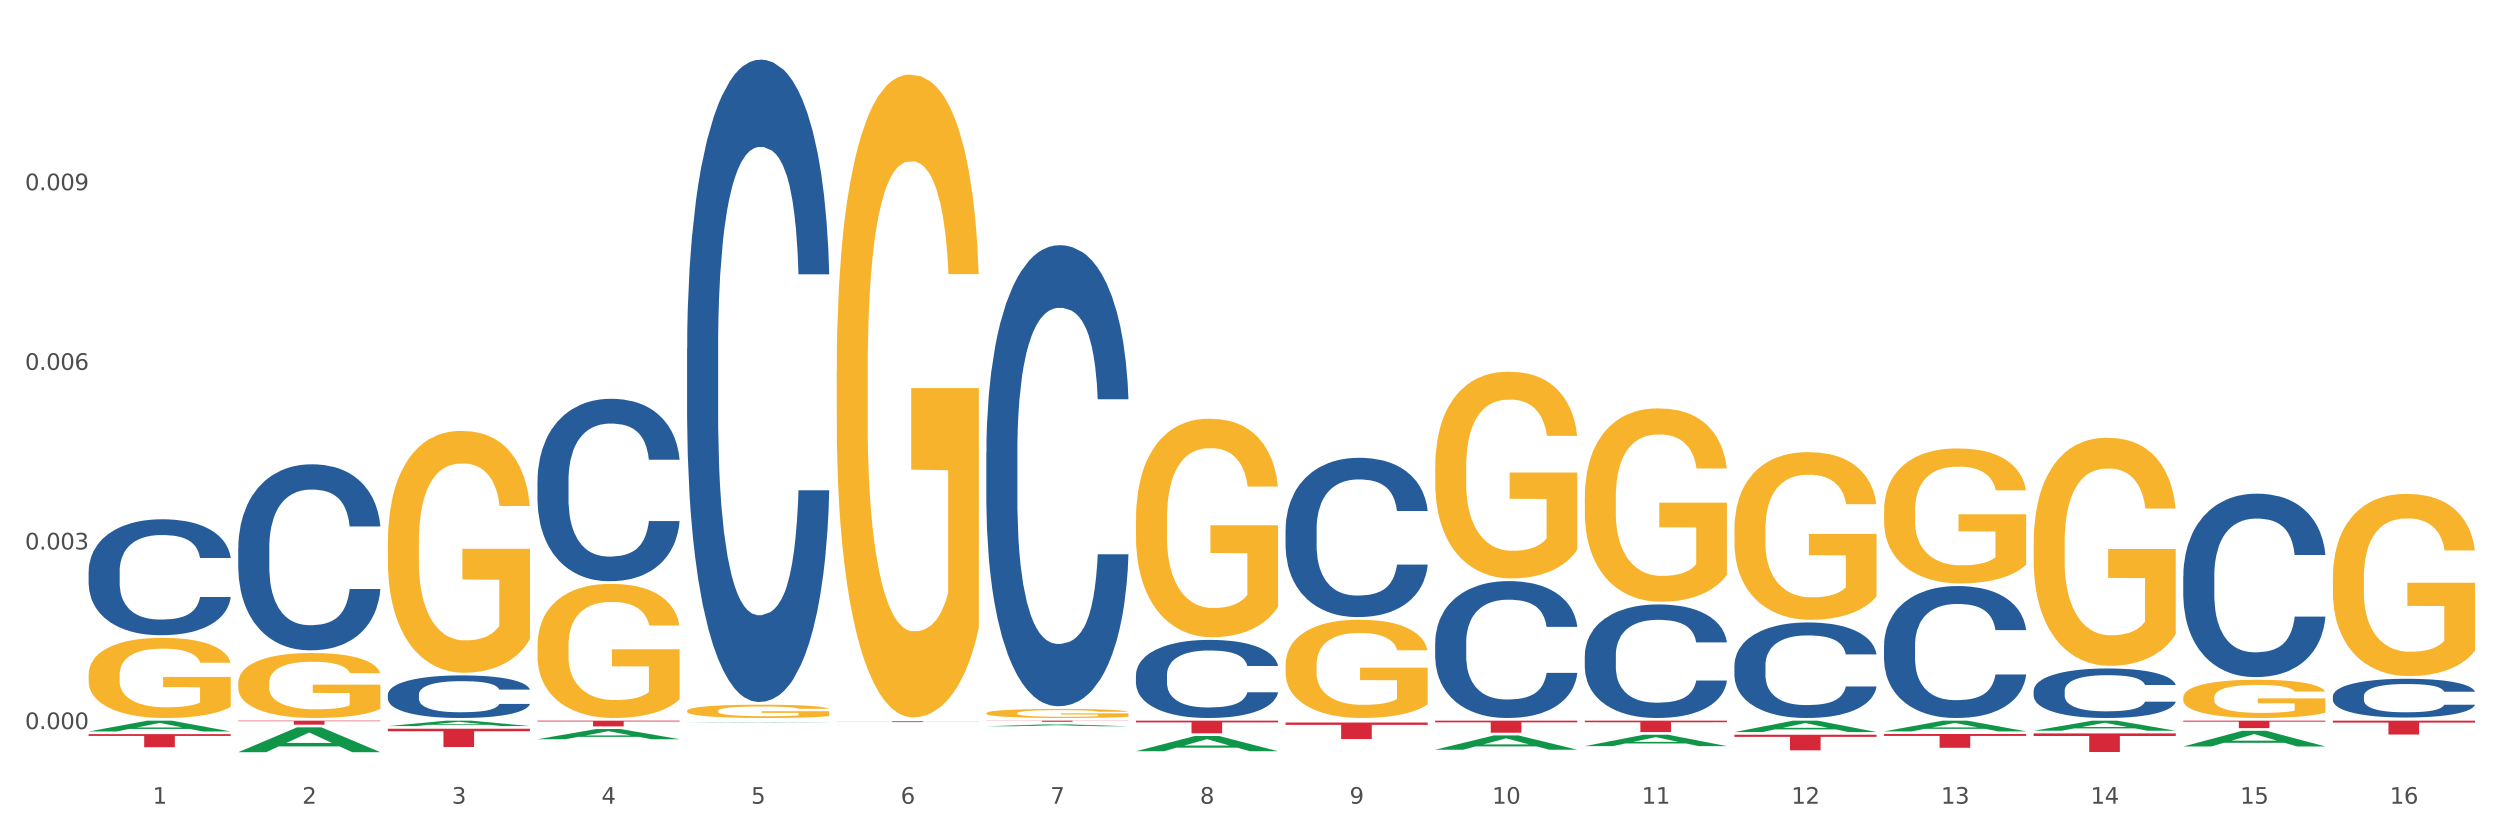 <?xml version="1.0" encoding="utf-8" standalone="no"?>
<!DOCTYPE svg PUBLIC "-//W3C//DTD SVG 1.1//EN"
  "http://www.w3.org/Graphics/SVG/1.1/DTD/svg11.dtd">
<svg xmlns:xlink="http://www.w3.org/1999/xlink" width="1080pt" height="360pt" viewBox="0 0 1080 360" xmlns="http://www.w3.org/2000/svg" version="1.1">
 <rect x="0" y="0" width="1080" height="360" fill="#333333" stroke="none"/>
 <defs>
  <style type="text/css">*{stroke-linejoin: round; stroke-linecap: butt}</style>
 </defs>
 <g id="figure_1">
  <g id="patch_1">
   <path d="M 0 360 
L 1080 360 
L 1080 0 
L 0 0 
z
" style="fill: #ffffff; stroke: #ffffff; stroke-linejoin: miter"/>
  </g>
  <g id="axes_1">
   <g id="matplotlib.axis_1">
    <g id="xtick_1">
     <g id="text_1">
      <!-- 1 -->
      <g style="fill: #4d4d4d" transform="translate(65.93 347.204) scale(0.096 -0.096)">
       <defs>
        <path id="DejaVuSans-31" d="M 794 531 
L 1825 531 
L 1825 4091 
L 703 3866 
L 703 4441 
L 1819 4666 
L 2450 4666 
L 2450 531 
L 3481 531 
L 3481 0 
L 794 0 
L 794 531 
z
" transform="scale(0.016)"/>
       </defs>
       <use xlink:href="#DejaVuSans-31"/>
      </g>
     </g>
    </g>
    <g id="xtick_2">
     <g id="text_2">
      <!-- 2 -->
      <g style="fill: #4d4d4d" transform="translate(130.565 347.204) scale(0.096 -0.096)">
       <defs>
        <path id="DejaVuSans-32" d="M 1228 531 
L 3431 531 
L 3431 0 
L 469 0 
L 469 531 
Q 828 903 1448 1529 
Q 2069 2156 2228 2338 
Q 2531 2678 2651 2914 
Q 2772 3150 2772 3378 
Q 2772 3750 2511 3984 
Q 2250 4219 1831 4219 
Q 1534 4219 1204 4116 
Q 875 4013 500 3803 
L 500 4441 
Q 881 4594 1212 4672 
Q 1544 4750 1819 4750 
Q 2544 4750 2975 4387 
Q 3406 4025 3406 3419 
Q 3406 3131 3298 2873 
Q 3191 2616 2906 2266 
Q 2828 2175 2409 1742 
Q 1991 1309 1228 531 
z
" transform="scale(0.016)"/>
       </defs>
       <use xlink:href="#DejaVuSans-32"/>
      </g>
     </g>
    </g>
    <g id="xtick_3">
     <g id="text_3">
      <!-- 3 -->
      <g style="fill: #4d4d4d" transform="translate(195.199 347.204) scale(0.096 -0.096)">
       <defs>
        <path id="DejaVuSans-33" d="M 2597 2516 
Q 3050 2419 3304 2112 
Q 3559 1806 3559 1356 
Q 3559 666 3084 287 
Q 2609 -91 1734 -91 
Q 1441 -91 1130 -33 
Q 819 25 488 141 
L 488 750 
Q 750 597 1062 519 
Q 1375 441 1716 441 
Q 2309 441 2620 675 
Q 2931 909 2931 1356 
Q 2931 1769 2642 2001 
Q 2353 2234 1838 2234 
L 1294 2234 
L 1294 2753 
L 1863 2753 
Q 2328 2753 2575 2939 
Q 2822 3125 2822 3475 
Q 2822 3834 2567 4026 
Q 2313 4219 1838 4219 
Q 1578 4219 1281 4162 
Q 984 4106 628 3988 
L 628 4550 
Q 988 4650 1302 4700 
Q 1616 4750 1894 4750 
Q 2613 4750 3031 4423 
Q 3450 4097 3450 3541 
Q 3450 3153 3228 2886 
Q 3006 2619 2597 2516 
z
" transform="scale(0.016)"/>
       </defs>
       <use xlink:href="#DejaVuSans-33"/>
      </g>
     </g>
    </g>
    <g id="xtick_4">
     <g id="text_4">
      <!-- 4 -->
      <g style="fill: #4d4d4d" transform="translate(259.833 347.204) scale(0.096 -0.096)">
       <defs>
        <path id="DejaVuSans-34" d="M 2419 4116 
L 825 1625 
L 2419 1625 
L 2419 4116 
z
M 2253 4666 
L 3047 4666 
L 3047 1625 
L 3713 1625 
L 3713 1100 
L 3047 1100 
L 3047 0 
L 2419 0 
L 2419 1100 
L 313 1100 
L 313 1709 
L 2253 4666 
z
" transform="scale(0.016)"/>
       </defs>
       <use xlink:href="#DejaVuSans-34"/>
      </g>
     </g>
    </g>
    <g id="xtick_5">
     <g id="text_5">
      <!-- 5 -->
      <g style="fill: #4d4d4d" transform="translate(324.467 347.204) scale(0.096 -0.096)">
       <defs>
        <path id="DejaVuSans-35" d="M 691 4666 
L 3169 4666 
L 3169 4134 
L 1269 4134 
L 1269 2991 
Q 1406 3038 1543 3061 
Q 1681 3084 1819 3084 
Q 2600 3084 3056 2656 
Q 3513 2228 3513 1497 
Q 3513 744 3044 326 
Q 2575 -91 1722 -91 
Q 1428 -91 1123 -41 
Q 819 9 494 109 
L 494 744 
Q 775 591 1075 516 
Q 1375 441 1709 441 
Q 2250 441 2565 725 
Q 2881 1009 2881 1497 
Q 2881 1984 2565 2268 
Q 2250 2553 1709 2553 
Q 1456 2553 1204 2497 
Q 953 2441 691 2322 
L 691 4666 
z
" transform="scale(0.016)"/>
       </defs>
       <use xlink:href="#DejaVuSans-35"/>
      </g>
     </g>
    </g>
    <g id="xtick_6">
     <g id="text_6">
      <!-- 6 -->
      <g style="fill: #4d4d4d" transform="translate(389.102 347.204) scale(0.096 -0.096)">
       <defs>
        <path id="DejaVuSans-36" d="M 2113 2584 
Q 1688 2584 1439 2293 
Q 1191 2003 1191 1497 
Q 1191 994 1439 701 
Q 1688 409 2113 409 
Q 2538 409 2786 701 
Q 3034 994 3034 1497 
Q 3034 2003 2786 2293 
Q 2538 2584 2113 2584 
z
M 3366 4563 
L 3366 3988 
Q 3128 4100 2886 4159 
Q 2644 4219 2406 4219 
Q 1781 4219 1451 3797 
Q 1122 3375 1075 2522 
Q 1259 2794 1537 2939 
Q 1816 3084 2150 3084 
Q 2853 3084 3261 2657 
Q 3669 2231 3669 1497 
Q 3669 778 3244 343 
Q 2819 -91 2113 -91 
Q 1303 -91 875 529 
Q 447 1150 447 2328 
Q 447 3434 972 4092 
Q 1497 4750 2381 4750 
Q 2619 4750 2861 4703 
Q 3103 4656 3366 4563 
z
" transform="scale(0.016)"/>
       </defs>
       <use xlink:href="#DejaVuSans-36"/>
      </g>
     </g>
    </g>
    <g id="xtick_7">
     <g id="text_7">
      <!-- 7 -->
      <g style="fill: #4d4d4d" transform="translate(453.736 347.204) scale(0.096 -0.096)">
       <defs>
        <path id="DejaVuSans-37" d="M 525 4666 
L 3525 4666 
L 3525 4397 
L 1831 0 
L 1172 0 
L 2766 4134 
L 525 4134 
L 525 4666 
z
" transform="scale(0.016)"/>
       </defs>
       <use xlink:href="#DejaVuSans-37"/>
      </g>
     </g>
    </g>
    <g id="xtick_8">
     <g id="text_8">
      <!-- 8 -->
      <g style="fill: #4d4d4d" transform="translate(518.37 347.204) scale(0.096 -0.096)">
       <defs>
        <path id="DejaVuSans-38" d="M 2034 2216 
Q 1584 2216 1326 1975 
Q 1069 1734 1069 1313 
Q 1069 891 1326 650 
Q 1584 409 2034 409 
Q 2484 409 2743 651 
Q 3003 894 3003 1313 
Q 3003 1734 2745 1975 
Q 2488 2216 2034 2216 
z
M 1403 2484 
Q 997 2584 770 2862 
Q 544 3141 544 3541 
Q 544 4100 942 4425 
Q 1341 4750 2034 4750 
Q 2731 4750 3128 4425 
Q 3525 4100 3525 3541 
Q 3525 3141 3298 2862 
Q 3072 2584 2669 2484 
Q 3125 2378 3379 2068 
Q 3634 1759 3634 1313 
Q 3634 634 3220 271 
Q 2806 -91 2034 -91 
Q 1263 -91 848 271 
Q 434 634 434 1313 
Q 434 1759 690 2068 
Q 947 2378 1403 2484 
z
M 1172 3481 
Q 1172 3119 1398 2916 
Q 1625 2713 2034 2713 
Q 2441 2713 2670 2916 
Q 2900 3119 2900 3481 
Q 2900 3844 2670 4047 
Q 2441 4250 2034 4250 
Q 1625 4250 1398 4047 
Q 1172 3844 1172 3481 
z
" transform="scale(0.016)"/>
       </defs>
       <use xlink:href="#DejaVuSans-38"/>
      </g>
     </g>
    </g>
    <g id="xtick_9">
     <g id="text_9">
      <!-- 9 -->
      <g style="fill: #4d4d4d" transform="translate(583.005 347.204) scale(0.096 -0.096)">
       <defs>
        <path id="DejaVuSans-39" d="M 703 97 
L 703 672 
Q 941 559 1184 500 
Q 1428 441 1663 441 
Q 2288 441 2617 861 
Q 2947 1281 2994 2138 
Q 2813 1869 2534 1725 
Q 2256 1581 1919 1581 
Q 1219 1581 811 2004 
Q 403 2428 403 3163 
Q 403 3881 828 4315 
Q 1253 4750 1959 4750 
Q 2769 4750 3195 4129 
Q 3622 3509 3622 2328 
Q 3622 1225 3098 567 
Q 2575 -91 1691 -91 
Q 1453 -91 1209 -44 
Q 966 3 703 97 
z
M 1959 2075 
Q 2384 2075 2632 2365 
Q 2881 2656 2881 3163 
Q 2881 3666 2632 3958 
Q 2384 4250 1959 4250 
Q 1534 4250 1286 3958 
Q 1038 3666 1038 3163 
Q 1038 2656 1286 2365 
Q 1534 2075 1959 2075 
z
" transform="scale(0.016)"/>
       </defs>
       <use xlink:href="#DejaVuSans-39"/>
      </g>
     </g>
    </g>
    <g id="xtick_10">
     <g id="text_10">
      <!-- 10 -->
      <g style="fill: #4d4d4d" transform="translate(644.585 347.204) scale(0.096 -0.096)">
       <defs>
        <path id="DejaVuSans-30" d="M 2034 4250 
Q 1547 4250 1301 3770 
Q 1056 3291 1056 2328 
Q 1056 1369 1301 889 
Q 1547 409 2034 409 
Q 2525 409 2770 889 
Q 3016 1369 3016 2328 
Q 3016 3291 2770 3770 
Q 2525 4250 2034 4250 
z
M 2034 4750 
Q 2819 4750 3233 4129 
Q 3647 3509 3647 2328 
Q 3647 1150 3233 529 
Q 2819 -91 2034 -91 
Q 1250 -91 836 529 
Q 422 1150 422 2328 
Q 422 3509 836 4129 
Q 1250 4750 2034 4750 
z
" transform="scale(0.016)"/>
       </defs>
       <use xlink:href="#DejaVuSans-31"/>
       <use xlink:href="#DejaVuSans-30" transform="translate(63.623 0)"/>
      </g>
     </g>
    </g>
    <g id="xtick_11">
     <g id="text_11">
      <!-- 11 -->
      <g style="fill: #4d4d4d" transform="translate(709.219 347.204) scale(0.096 -0.096)">
       <use xlink:href="#DejaVuSans-31"/>
       <use xlink:href="#DejaVuSans-31" transform="translate(63.623 0)"/>
      </g>
     </g>
    </g>
    <g id="xtick_12">
     <g id="text_12">
      <!-- 12 -->
      <g style="fill: #4d4d4d" transform="translate(773.854 347.204) scale(0.096 -0.096)">
       <use xlink:href="#DejaVuSans-31"/>
       <use xlink:href="#DejaVuSans-32" transform="translate(63.623 0)"/>
      </g>
     </g>
    </g>
    <g id="xtick_13">
     <g id="text_13">
      <!-- 13 -->
      <g style="fill: #4d4d4d" transform="translate(838.488 347.204) scale(0.096 -0.096)">
       <use xlink:href="#DejaVuSans-31"/>
       <use xlink:href="#DejaVuSans-33" transform="translate(63.623 0)"/>
      </g>
     </g>
    </g>
    <g id="xtick_14">
     <g id="text_14">
      <!-- 14 -->
      <g style="fill: #4d4d4d" transform="translate(903.122 347.204) scale(0.096 -0.096)">
       <use xlink:href="#DejaVuSans-31"/>
       <use xlink:href="#DejaVuSans-34" transform="translate(63.623 0)"/>
      </g>
     </g>
    </g>
    <g id="xtick_15">
     <g id="text_15">
      <!-- 15 -->
      <g style="fill: #4d4d4d" transform="translate(967.756 347.204) scale(0.096 -0.096)">
       <use xlink:href="#DejaVuSans-31"/>
       <use xlink:href="#DejaVuSans-35" transform="translate(63.623 0)"/>
      </g>
     </g>
    </g>
    <g id="xtick_16">
     <g id="text_16">
      <!-- 16 -->
      <g style="fill: #4d4d4d" transform="translate(1032.391 347.204) scale(0.096 -0.096)">
       <use xlink:href="#DejaVuSans-31"/>
       <use xlink:href="#DejaVuSans-36" transform="translate(63.623 0)"/>
      </g>
     </g>
    </g>
    <g id="xtick_17"/>
    <g id="xtick_18"/>
    <g id="xtick_19"/>
    <g id="xtick_20"/>
    <g id="xtick_21"/>
    <g id="xtick_22"/>
    <g id="xtick_23"/>
    <g id="xtick_24"/>
    <g id="xtick_25"/>
    <g id="xtick_26"/>
    <g id="xtick_27"/>
    <g id="xtick_28"/>
    <g id="xtick_29"/>
    <g id="xtick_30"/>
    <g id="xtick_31"/>
   </g>
   <g id="matplotlib.axis_2">
    <g id="ytick_1">
     <g id="text_17">
      <!-- 0.000 -->
      <g style="fill: #4d4d4d" transform="translate(10.8 314.965) scale(0.096 -0.096)">
       <defs>
        <path id="DejaVuSans-2e" d="M 684 794 
L 1344 794 
L 1344 0 
L 684 0 
L 684 794 
z
" transform="scale(0.016)"/>
       </defs>
       <use xlink:href="#DejaVuSans-30"/>
       <use xlink:href="#DejaVuSans-2e" transform="translate(63.623 0)"/>
       <use xlink:href="#DejaVuSans-30" transform="translate(95.41 0)"/>
       <use xlink:href="#DejaVuSans-30" transform="translate(159.033 0)"/>
       <use xlink:href="#DejaVuSans-30" transform="translate(222.656 0)"/>
      </g>
     </g>
    </g>
    <g id="ytick_2">
     <g id="text_18">
      <!-- 0.003 -->
      <g style="fill: #4d4d4d" transform="translate(10.8 237.371) scale(0.096 -0.096)">
       <use xlink:href="#DejaVuSans-30"/>
       <use xlink:href="#DejaVuSans-2e" transform="translate(63.623 0)"/>
       <use xlink:href="#DejaVuSans-30" transform="translate(95.41 0)"/>
       <use xlink:href="#DejaVuSans-30" transform="translate(159.033 0)"/>
       <use xlink:href="#DejaVuSans-33" transform="translate(222.656 0)"/>
      </g>
     </g>
    </g>
    <g id="ytick_3">
     <g id="text_19">
      <!-- 0.006 -->
      <g style="fill: #4d4d4d" transform="translate(10.8 159.777) scale(0.096 -0.096)">
       <use xlink:href="#DejaVuSans-30"/>
       <use xlink:href="#DejaVuSans-2e" transform="translate(63.623 0)"/>
       <use xlink:href="#DejaVuSans-30" transform="translate(95.41 0)"/>
       <use xlink:href="#DejaVuSans-30" transform="translate(159.033 0)"/>
       <use xlink:href="#DejaVuSans-36" transform="translate(222.656 0)"/>
      </g>
     </g>
    </g>
    <g id="ytick_4">
     <g id="text_20">
      <!-- 0.009 -->
      <g style="fill: #4d4d4d" transform="translate(10.8 82.183) scale(0.096 -0.096)">
       <use xlink:href="#DejaVuSans-30"/>
       <use xlink:href="#DejaVuSans-2e" transform="translate(63.623 0)"/>
       <use xlink:href="#DejaVuSans-30" transform="translate(95.41 0)"/>
       <use xlink:href="#DejaVuSans-30" transform="translate(159.033 0)"/>
       <use xlink:href="#DejaVuSans-39" transform="translate(222.656 0)"/>
      </g>
     </g>
    </g>
    <g id="ytick_5"/>
    <g id="ytick_6"/>
    <g id="ytick_7"/>
    <g id="ytick_8"/>
   </g>
   <g id="PolyCollection_1">
    <path d="M 38.283 315.994 
L 38.346 315.99 
L 63.667 311.322 
L 74.175 311.317 
L 99.686 316.003 
L 87.532 316.003 
L 82.024 314.912 
L 55.881 314.912 
L 55.691 314.929 
L 50.374 316.003 
L 38.283 316.003 
L 38.283 315.994 
L 59.173 314.261 
L 78.733 314.256 
L 69.048 312.316 
L 68.921 312.307 
L 68.794 312.32 
L 59.109 314.256 
L 59.173 314.261 
L 38.283 315.994 
z
" clip-path="url(#p6d1075a1ef)" style="fill: #109648"/>
    <path d="M 943.163 311.317 
L 1004.566 311.317 
L 1004.566 311.768 
L 980.412 311.771 
L 980.412 314.562 
L 967.171 314.562 
L 967.171 311.771 
L 943.163 311.768 
L 943.163 311.32 
L 943.163 311.317 
z
" clip-path="url(#p6d1075a1ef)" style="fill: #d62839"/>
    <path d="M 878.529 316.824 
L 939.931 316.824 
L 939.931 317.942 
L 915.778 317.949 
L 915.778 324.866 
L 902.537 324.866 
L 902.537 317.949 
L 878.529 317.942 
L 878.529 316.832 
L 878.529 316.824 
z
" clip-path="url(#p6d1075a1ef)" style="fill: #d62839"/>
    <path d="M 38.283 317.145 
L 99.686 317.145 
L 99.686 317.929 
L 75.532 317.935 
L 75.532 322.788 
L 62.291 322.788 
L 62.291 317.935 
L 38.283 317.929 
L 38.283 317.15 
L 38.283 317.145 
z
" clip-path="url(#p6d1075a1ef)" style="fill: #d62839"/>
    <path d="M 102.917 311.317 
L 164.32 311.317 
L 164.32 311.56 
L 140.166 311.561 
L 140.166 313.06 
L 126.925 313.06 
L 126.925 311.561 
L 102.917 311.56 
L 102.917 311.319 
L 102.917 311.317 
z
" clip-path="url(#p6d1075a1ef)" style="fill: #d62839"/>
    <path d="M 167.552 314.815 
L 228.954 314.815 
L 228.954 315.911 
L 204.801 315.918 
L 204.801 322.7 
L 191.56 322.7 
L 191.56 315.918 
L 167.552 315.911 
L 167.552 314.822 
L 167.552 314.815 
z
" clip-path="url(#p6d1075a1ef)" style="fill: #d62839"/>
    <path d="M 232.186 311.317 
L 293.588 311.317 
L 293.588 311.662 
L 269.435 311.664 
L 269.435 313.797 
L 256.194 313.797 
L 256.194 311.664 
L 232.186 311.662 
L 232.186 311.32 
L 232.186 311.317 
z
" clip-path="url(#p6d1075a1ef)" style="fill: #d62839"/>
    <path d="M 361.454 311.592 
L 422.857 311.592 
L 422.857 311.642 
L 398.703 311.642 
L 398.703 311.953 
L 385.463 311.953 
L 385.463 311.642 
L 361.454 311.642 
L 361.454 311.592 
L 361.454 311.592 
z
" clip-path="url(#p6d1075a1ef)" style="fill: #d62839"/>
    <path d="M 813.895 317.096 
L 875.297 317.096 
L 875.297 317.923 
L 851.143 317.929 
L 851.143 323.045 
L 837.903 323.045 
L 837.903 317.929 
L 813.895 317.923 
L 813.895 317.102 
L 813.895 317.096 
z
" clip-path="url(#p6d1075a1ef)" style="fill: #d62839"/>
    <path d="M 749.26 317.395 
L 810.663 317.395 
L 810.663 318.332 
L 786.509 318.338 
L 786.509 324.135 
L 773.268 324.135 
L 773.268 318.338 
L 749.26 318.332 
L 749.26 317.402 
L 749.26 317.395 
z
" clip-path="url(#p6d1075a1ef)" style="fill: #d62839"/>
    <path d="M 684.626 311.317 
L 746.029 311.317 
L 746.029 312.003 
L 721.875 312.008 
L 721.875 316.253 
L 708.634 316.253 
L 708.634 312.008 
L 684.626 312.003 
L 684.626 311.322 
L 684.626 311.317 
z
" clip-path="url(#p6d1075a1ef)" style="fill: #d62839"/>
    <path d="M 619.992 311.317 
L 681.394 311.317 
L 681.394 312.044 
L 657.241 312.049 
L 657.241 316.544 
L 644 316.544 
L 644 312.049 
L 619.992 312.044 
L 619.992 311.322 
L 619.992 311.317 
z
" clip-path="url(#p6d1075a1ef)" style="fill: #d62839"/>
    <path d="M 555.357 312.143 
L 616.76 312.143 
L 616.76 313.136 
L 592.606 313.143 
L 592.606 319.289 
L 579.365 319.289 
L 579.365 313.143 
L 555.357 313.136 
L 555.357 312.15 
L 555.357 312.143 
z
" clip-path="url(#p6d1075a1ef)" style="fill: #d62839"/>
    <path d="M 490.723 311.317 
L 552.126 311.317 
L 552.126 312.08 
L 527.972 312.086 
L 527.972 316.808 
L 514.731 316.808 
L 514.731 312.086 
L 490.723 312.08 
L 490.723 311.323 
L 490.723 311.317 
z
" clip-path="url(#p6d1075a1ef)" style="fill: #d62839"/>
    <path d="M 1007.797 311.317 
L 1069.2 311.317 
L 1069.2 312.153 
L 1045.046 312.159 
L 1045.046 317.333 
L 1031.806 317.333 
L 1031.806 312.159 
L 1007.797 312.153 
L 1007.797 311.323 
L 1007.797 311.317 
z
" clip-path="url(#p6d1075a1ef)" style="fill: #d62839"/>
    <path d="M 426.089 311.317 
L 487.491 311.317 
L 487.491 311.386 
L 463.338 311.386 
L 463.338 311.808 
L 450.097 311.808 
L 450.097 311.386 
L 426.089 311.386 
L 426.089 311.318 
L 426.089 311.317 
z
" clip-path="url(#p6d1075a1ef)" style="fill: #d62839"/>
    <path d="M 102.917 236.688 
L 102.99 236.615 
L 102.99 234.56 
L 103.208 231.77 
L 104.006 226.631 
L 105.022 222.741 
L 106.764 218.189 
L 107.708 216.281 
L 108.941 214.152 
L 111.482 210.702 
L 114.385 207.765 
L 116.417 206.15 
L 117.941 205.122 
L 121.353 203.287 
L 123.312 202.48 
L 125.344 201.819 
L 127.086 201.379 
L 129.99 200.865 
L 132.312 200.644 
L 134.998 200.571 
L 137.248 200.644 
L 140.223 200.938 
L 144.578 201.819 
L 146.247 202.333 
L 148.497 203.214 
L 150.82 204.388 
L 152.707 205.563 
L 154.884 207.251 
L 157.134 209.454 
L 159.312 212.243 
L 160.836 214.812 
L 162.07 217.529 
L 163.159 220.832 
L 163.957 224.429 
L 164.32 227.439 
L 151.038 227.439 
L 150.675 224.723 
L 149.949 221.786 
L 149.223 219.804 
L 148.425 218.189 
L 147.191 216.354 
L 146.102 215.179 
L 144.288 213.785 
L 142.618 212.904 
L 141.239 212.39 
L 139.57 211.949 
L 136.014 211.509 
L 133.473 211.509 
L 131.877 211.656 
L 129.917 212.023 
L 128.248 212.537 
L 126.288 213.418 
L 124.764 214.372 
L 123.24 215.62 
L 122.369 216.501 
L 121.062 218.116 
L 120.191 219.437 
L 119.03 221.713 
L 118.377 223.328 
L 117.216 227.512 
L 116.707 230.595 
L 116.49 232.724 
L 116.345 235.073 
L 116.345 246.525 
L 116.78 251.664 
L 117.143 253.866 
L 117.724 256.362 
L 118.812 259.592 
L 120.409 262.749 
L 122.078 265.024 
L 123.457 266.419 
L 124.764 267.447 
L 126.07 268.254 
L 127.667 268.988 
L 128.973 269.429 
L 130.933 269.869 
L 133.256 270.09 
L 135.07 270.09 
L 138.772 269.722 
L 140.441 269.355 
L 142.038 268.842 
L 143.78 268.034 
L 145.159 267.153 
L 145.957 266.492 
L 147.264 265.098 
L 148.28 263.63 
L 149.151 261.941 
L 149.731 260.473 
L 150.385 258.271 
L 150.893 255.775 
L 151.038 254.453 
L 164.32 254.453 
L 164.03 257.096 
L 163.521 259.665 
L 162.505 263.116 
L 161.707 265.098 
L 160.473 267.52 
L 159.167 269.576 
L 157.352 271.851 
L 155.683 273.54 
L 153.941 275.008 
L 152.054 276.329 
L 148.643 278.165 
L 147.409 278.678 
L 144.796 279.559 
L 142.764 280.073 
L 139.788 280.587 
L 136.74 280.881 
L 133.546 280.954 
L 130.715 280.807 
L 127.594 280.367 
L 125.635 279.926 
L 123.457 279.266 
L 120.917 278.238 
L 118.522 276.99 
L 116.272 275.522 
L 114.167 273.833 
L 112.208 271.925 
L 109.667 268.768 
L 107.78 265.685 
L 106.401 262.822 
L 105.458 260.4 
L 104.514 257.316 
L 104.006 255.187 
L 103.208 250.049 
L 102.917 245.277 
L 102.917 236.688 
z
" clip-path="url(#p6d1075a1ef)" style="fill: #255c99"/>
    <path d="M 38.283 291.556 
L 38.355 291.525 
L 38.355 290.387 
L 38.5 289.407 
L 39.225 287.036 
L 40.313 285.076 
L 41.11 284.033 
L 41.908 283.18 
L 42.85 282.326 
L 44.01 281.441 
L 46.112 280.145 
L 47.417 279.481 
L 49.012 278.786 
L 51.912 277.774 
L 54.014 277.205 
L 56.189 276.731 
L 59.741 276.162 
L 62.061 275.909 
L 64.526 275.719 
L 67.498 275.593 
L 69.745 275.561 
L 74.675 275.656 
L 78.88 275.941 
L 80.91 276.162 
L 83.519 276.541 
L 84.897 276.794 
L 87.144 277.3 
L 89.464 277.964 
L 91.059 278.533 
L 93.451 279.608 
L 95.263 280.682 
L 96.931 282.01 
L 97.801 282.927 
L 98.453 283.78 
L 99.033 284.76 
L 99.613 286.309 
L 86.564 286.309 
L 86.057 285.203 
L 85.259 284.159 
L 84.099 283.148 
L 83.084 282.516 
L 81.345 281.725 
L 79.75 281.22 
L 78.082 280.84 
L 76.052 280.524 
L 74.458 280.366 
L 72.21 280.24 
L 67.788 280.271 
L 64.816 280.524 
L 62.786 280.84 
L 61.481 281.125 
L 60.321 281.441 
L 59.016 281.884 
L 57.494 282.547 
L 56.407 283.148 
L 55.319 283.907 
L 54.449 284.665 
L 53.652 285.55 
L 52.999 286.499 
L 52.492 287.479 
L 52.057 288.68 
L 51.694 290.671 
L 51.694 295.002 
L 51.839 295.982 
L 52.202 297.278 
L 52.637 298.258 
L 53.362 299.428 
L 54.014 300.218 
L 55.247 301.356 
L 56.624 302.304 
L 57.711 302.905 
L 58.799 303.41 
L 60.684 304.106 
L 62.786 304.675 
L 64.598 305.023 
L 67.063 305.339 
L 68.731 305.465 
L 70.18 305.528 
L 73.733 305.528 
L 76.27 305.434 
L 79.097 305.212 
L 81.272 304.928 
L 83.084 304.58 
L 85.114 304.011 
L 86.419 303.474 
L 86.419 296.867 
L 70.47 296.835 
L 70.47 292.442 
L 99.686 292.442 
L 99.686 305.339 
L 98.453 306.003 
L 97.076 306.603 
L 95.626 307.141 
L 93.451 307.804 
L 90.841 308.437 
L 88.521 308.879 
L 86.057 309.258 
L 83.157 309.606 
L 79.387 309.922 
L 77.067 310.049 
L 74.168 310.144 
L 70.76 310.175 
L 67.788 310.112 
L 64.888 309.954 
L 61.844 309.669 
L 58.871 309.258 
L 56.624 308.848 
L 54.377 308.342 
L 51.984 307.678 
L 50.1 307.046 
L 48.65 306.477 
L 47.055 305.75 
L 45.315 304.801 
L 44.01 303.948 
L 42.85 303.063 
L 41.618 301.925 
L 40.748 300.945 
L 39.878 299.712 
L 39.37 298.795 
L 38.79 297.373 
L 38.355 295.381 
L 38.283 291.556 
z
" clip-path="url(#p6d1075a1ef)" style="fill: #f7b32b"/>
    <path d="M 167.552 300.04 
L 167.624 300.023 
L 167.624 299.552 
L 167.842 298.914 
L 168.64 297.737 
L 169.656 296.846 
L 171.398 295.804 
L 172.342 295.367 
L 173.576 294.88 
L 176.116 294.09 
L 179.019 293.417 
L 181.051 293.047 
L 182.576 292.812 
L 185.987 292.392 
L 187.947 292.207 
L 189.979 292.056 
L 191.721 291.955 
L 194.624 291.837 
L 196.946 291.787 
L 199.632 291.77 
L 201.882 291.787 
L 204.858 291.854 
L 209.212 292.056 
L 210.882 292.173 
L 213.132 292.375 
L 215.454 292.644 
L 217.341 292.913 
L 219.519 293.3 
L 221.769 293.804 
L 223.946 294.443 
L 225.47 295.031 
L 226.704 295.653 
L 227.793 296.409 
L 228.591 297.233 
L 228.954 297.922 
L 215.672 297.922 
L 215.309 297.3 
L 214.583 296.628 
L 213.858 296.174 
L 213.059 295.804 
L 211.825 295.384 
L 210.737 295.115 
L 208.922 294.796 
L 207.253 294.594 
L 205.874 294.476 
L 204.204 294.375 
L 200.648 294.274 
L 198.108 294.274 
L 196.511 294.308 
L 194.551 294.392 
L 192.882 294.51 
L 190.922 294.712 
L 189.398 294.93 
L 187.874 295.216 
L 187.003 295.417 
L 185.697 295.787 
L 184.826 296.09 
L 183.664 296.611 
L 183.011 296.981 
L 181.85 297.939 
L 181.342 298.645 
L 181.124 299.132 
L 180.979 299.67 
L 180.979 302.292 
L 181.414 303.469 
L 181.777 303.973 
L 182.358 304.544 
L 183.447 305.284 
L 185.043 306.007 
L 186.713 306.528 
L 188.092 306.847 
L 189.398 307.082 
L 190.705 307.267 
L 192.301 307.435 
L 193.608 307.536 
L 195.567 307.637 
L 197.89 307.688 
L 199.704 307.688 
L 203.406 307.603 
L 205.075 307.519 
L 206.672 307.402 
L 208.414 307.217 
L 209.793 307.015 
L 210.591 306.864 
L 211.898 306.545 
L 212.914 306.208 
L 213.785 305.822 
L 214.366 305.486 
L 215.019 304.981 
L 215.527 304.41 
L 215.672 304.107 
L 228.954 304.107 
L 228.664 304.712 
L 228.156 305.301 
L 227.14 306.091 
L 226.341 306.545 
L 225.107 307.099 
L 223.801 307.57 
L 221.987 308.091 
L 220.317 308.478 
L 218.575 308.814 
L 216.688 309.116 
L 213.277 309.536 
L 212.043 309.654 
L 209.43 309.856 
L 207.398 309.973 
L 204.422 310.091 
L 201.374 310.158 
L 198.18 310.175 
L 195.35 310.142 
L 192.229 310.041 
L 190.269 309.94 
L 188.092 309.789 
L 185.551 309.553 
L 183.156 309.268 
L 180.906 308.931 
L 178.801 308.545 
L 176.842 308.108 
L 174.302 307.385 
L 172.414 306.679 
L 171.035 306.024 
L 170.092 305.469 
L 169.148 304.763 
L 168.64 304.275 
L 167.842 303.099 
L 167.552 302.006 
L 167.552 300.04 
z
" clip-path="url(#p6d1075a1ef)" style="fill: #255c99"/>
    <path d="M 232.186 207.688 
L 232.258 207.616 
L 232.258 205.601 
L 232.476 202.866 
L 233.275 197.827 
L 234.291 194.012 
L 236.033 189.549 
L 236.976 187.677 
L 238.21 185.59 
L 240.75 182.207 
L 243.654 179.327 
L 245.686 177.744 
L 247.21 176.736 
L 250.621 174.937 
L 252.581 174.145 
L 254.613 173.497 
L 256.355 173.065 
L 259.258 172.561 
L 261.581 172.345 
L 264.266 172.273 
L 266.516 172.345 
L 269.492 172.633 
L 273.847 173.497 
L 275.516 174.001 
L 277.766 174.865 
L 280.089 176.016 
L 281.976 177.168 
L 284.153 178.824 
L 286.403 180.983 
L 288.58 183.718 
L 290.105 186.238 
L 291.338 188.901 
L 292.427 192.14 
L 293.226 195.667 
L 293.588 198.619 
L 280.306 198.619 
L 279.943 195.955 
L 279.218 193.076 
L 278.492 191.132 
L 277.693 189.549 
L 276.46 187.749 
L 275.371 186.598 
L 273.556 185.23 
L 271.887 184.366 
L 270.508 183.862 
L 268.839 183.43 
L 265.282 182.999 
L 262.742 182.999 
L 261.145 183.142 
L 259.186 183.502 
L 257.516 184.006 
L 255.557 184.87 
L 254.032 185.806 
L 252.508 187.03 
L 251.637 187.893 
L 250.331 189.477 
L 249.46 190.773 
L 248.299 193.004 
L 247.645 194.588 
L 246.484 198.691 
L 245.976 201.714 
L 245.758 203.801 
L 245.613 206.105 
L 245.613 217.334 
L 246.049 222.373 
L 246.412 224.532 
L 246.992 226.979 
L 248.081 230.147 
L 249.678 233.242 
L 251.347 235.473 
L 252.726 236.841 
L 254.032 237.849 
L 255.339 238.64 
L 256.936 239.36 
L 258.242 239.792 
L 260.202 240.224 
L 262.524 240.44 
L 264.339 240.44 
L 268.04 240.08 
L 269.71 239.72 
L 271.306 239.216 
L 273.048 238.425 
L 274.427 237.561 
L 275.226 236.913 
L 276.532 235.545 
L 277.548 234.106 
L 278.419 232.45 
L 279 231.01 
L 279.653 228.851 
L 280.161 226.404 
L 280.306 225.108 
L 293.588 225.108 
L 293.298 227.699 
L 292.79 230.219 
L 291.774 233.602 
L 290.976 235.545 
L 289.742 237.921 
L 288.435 239.936 
L 286.621 242.168 
L 284.951 243.823 
L 283.21 245.263 
L 281.322 246.558 
L 277.911 248.358 
L 276.677 248.862 
L 274.064 249.726 
L 272.032 250.23 
L 269.056 250.733 
L 266.008 251.021 
L 262.815 251.093 
L 259.984 250.949 
L 256.863 250.517 
L 254.903 250.086 
L 252.726 249.438 
L 250.186 248.43 
L 247.791 247.206 
L 245.541 245.767 
L 243.436 244.111 
L 241.476 242.24 
L 238.936 239.144 
L 237.049 236.121 
L 235.67 233.314 
L 234.726 230.938 
L 233.783 227.915 
L 233.275 225.828 
L 232.476 220.789 
L 232.186 216.11 
L 232.186 207.688 
z
" clip-path="url(#p6d1075a1ef)" style="fill: #255c99"/>
    <path d="M 296.82 150.458 
L 296.893 150.204 
L 296.893 143.108 
L 297.11 133.477 
L 297.909 115.735 
L 298.925 102.302 
L 300.667 86.588 
L 301.61 79.998 
L 302.844 72.648 
L 305.385 60.736 
L 308.288 50.598 
L 310.32 45.022 
L 311.844 41.474 
L 315.255 35.137 
L 317.215 32.349 
L 319.247 30.068 
L 320.989 28.547 
L 323.892 26.773 
L 326.215 26.013 
L 328.9 25.759 
L 331.15 26.013 
L 334.126 27.027 
L 338.481 30.068 
L 340.15 31.842 
L 342.4 34.884 
L 344.723 38.939 
L 346.61 42.994 
L 348.787 48.824 
L 351.037 56.427 
L 353.215 66.058 
L 354.739 74.929 
L 355.973 84.307 
L 357.061 95.712 
L 357.86 108.131 
L 358.223 118.523 
L 344.941 118.523 
L 344.578 109.145 
L 343.852 99.007 
L 343.126 92.164 
L 342.328 86.588 
L 341.094 80.252 
L 340.005 76.196 
L 338.191 71.381 
L 336.521 68.339 
L 335.142 66.565 
L 333.473 65.045 
L 329.917 63.524 
L 327.376 63.524 
L 325.78 64.031 
L 323.82 65.298 
L 322.151 67.072 
L 320.191 70.114 
L 318.667 73.408 
L 317.143 77.717 
L 316.272 80.759 
L 314.965 86.335 
L 314.094 90.897 
L 312.933 98.754 
L 312.28 104.33 
L 311.118 118.776 
L 310.61 129.421 
L 310.393 136.772 
L 310.247 144.882 
L 310.247 184.42 
L 310.683 202.162 
L 311.046 209.766 
L 311.626 218.383 
L 312.715 229.535 
L 314.312 240.433 
L 315.981 248.29 
L 317.36 253.106 
L 318.667 256.654 
L 319.973 259.442 
L 321.57 261.977 
L 322.876 263.498 
L 324.836 265.018 
L 327.159 265.779 
L 328.973 265.779 
L 332.675 264.511 
L 334.344 263.244 
L 335.941 261.47 
L 337.683 258.682 
L 339.062 255.641 
L 339.86 253.359 
L 341.166 248.544 
L 342.183 243.475 
L 343.054 237.645 
L 343.634 232.576 
L 344.287 224.973 
L 344.795 216.355 
L 344.941 211.793 
L 358.223 211.793 
L 357.932 220.918 
L 357.424 229.788 
L 356.408 241.701 
L 355.61 248.544 
L 354.376 256.908 
L 353.07 264.004 
L 351.255 271.861 
L 349.586 277.691 
L 347.844 282.76 
L 345.957 287.322 
L 342.546 293.658 
L 341.312 295.433 
L 338.699 298.474 
L 336.667 300.248 
L 333.691 302.022 
L 330.642 303.036 
L 327.449 303.29 
L 324.618 302.783 
L 321.497 301.262 
L 319.538 299.741 
L 317.36 297.46 
L 314.82 293.912 
L 312.425 289.603 
L 310.175 284.534 
L 308.07 278.705 
L 306.11 272.115 
L 303.57 261.216 
L 301.683 250.571 
L 300.304 240.687 
L 299.36 232.323 
L 298.417 221.678 
L 297.909 214.328 
L 297.11 196.586 
L 296.82 180.112 
L 296.82 150.458 
z
" clip-path="url(#p6d1075a1ef)" style="fill: #255c99"/>
    <path d="M 426.089 195.416 
L 426.161 195.234 
L 426.161 190.14 
L 426.379 183.227 
L 427.177 170.493 
L 428.194 160.851 
L 429.936 149.572 
L 430.879 144.842 
L 432.113 139.566 
L 434.653 131.016 
L 437.556 123.739 
L 439.589 119.736 
L 441.113 117.189 
L 444.524 112.641 
L 446.484 110.64 
L 448.516 109.003 
L 450.258 107.911 
L 453.161 106.638 
L 455.484 106.092 
L 458.169 105.91 
L 460.419 106.092 
L 463.395 106.82 
L 467.75 109.003 
L 469.419 110.276 
L 471.669 112.459 
L 473.991 115.37 
L 475.879 118.281 
L 478.056 122.465 
L 480.306 127.923 
L 482.483 134.836 
L 484.008 141.203 
L 485.241 147.934 
L 486.33 156.121 
L 487.128 165.035 
L 487.491 172.494 
L 474.209 172.494 
L 473.846 165.763 
L 473.121 158.486 
L 472.395 153.574 
L 471.596 149.572 
L 470.362 145.024 
L 469.274 142.113 
L 467.459 138.656 
L 465.79 136.473 
L 464.411 135.2 
L 462.742 134.108 
L 459.185 133.017 
L 456.645 133.017 
L 455.048 133.381 
L 453.088 134.29 
L 451.419 135.564 
L 449.459 137.747 
L 447.935 140.112 
L 446.411 143.204 
L 445.54 145.387 
L 444.234 149.39 
L 443.363 152.664 
L 442.202 158.304 
L 441.548 162.306 
L 440.387 172.676 
L 439.879 180.316 
L 439.661 185.592 
L 439.516 191.414 
L 439.516 219.794 
L 439.952 232.528 
L 440.314 237.986 
L 440.895 244.171 
L 441.984 252.176 
L 443.581 259.998 
L 445.25 265.638 
L 446.629 269.095 
L 447.935 271.641 
L 449.242 273.643 
L 450.839 275.462 
L 452.145 276.553 
L 454.105 277.645 
L 456.427 278.191 
L 458.242 278.191 
L 461.943 277.281 
L 463.613 276.371 
L 465.209 275.098 
L 466.951 273.097 
L 468.33 270.914 
L 469.129 269.276 
L 470.435 265.82 
L 471.451 262.181 
L 472.322 257.997 
L 472.903 254.359 
L 473.556 248.901 
L 474.064 242.716 
L 474.209 239.441 
L 487.491 239.441 
L 487.201 245.99 
L 486.693 252.358 
L 485.677 260.908 
L 484.878 265.82 
L 483.645 271.823 
L 482.338 276.917 
L 480.524 282.557 
L 478.854 286.741 
L 477.112 290.379 
L 475.225 293.654 
L 471.814 298.202 
L 470.58 299.476 
L 467.967 301.659 
L 465.935 302.932 
L 462.959 304.206 
L 459.911 304.933 
L 456.717 305.115 
L 453.887 304.751 
L 450.766 303.66 
L 448.806 302.568 
L 446.629 300.931 
L 444.089 298.384 
L 441.693 295.291 
L 439.443 291.653 
L 437.339 287.469 
L 435.379 282.739 
L 432.839 274.916 
L 430.952 267.275 
L 429.573 260.18 
L 428.629 254.177 
L 427.686 246.536 
L 427.177 241.26 
L 426.379 228.526 
L 426.089 216.701 
L 426.089 195.416 
z
" clip-path="url(#p6d1075a1ef)" style="fill: #255c99"/>
    <path d="M 490.723 291.592 
L 490.796 291.561 
L 490.796 290.698 
L 491.013 289.527 
L 491.812 287.37 
L 492.828 285.736 
L 494.57 283.826 
L 495.513 283.024 
L 496.747 282.131 
L 499.287 280.682 
L 502.191 279.449 
L 504.223 278.771 
L 505.747 278.34 
L 509.158 277.569 
L 511.118 277.23 
L 513.15 276.953 
L 514.892 276.768 
L 517.795 276.552 
L 520.118 276.46 
L 522.803 276.429 
L 525.053 276.46 
L 528.029 276.583 
L 532.384 276.953 
L 534.053 277.169 
L 536.303 277.539 
L 538.626 278.032 
L 540.513 278.525 
L 542.69 279.234 
L 544.94 280.158 
L 547.118 281.329 
L 548.642 282.408 
L 549.876 283.548 
L 550.964 284.935 
L 551.763 286.445 
L 552.126 287.709 
L 538.844 287.709 
L 538.481 286.568 
L 537.755 285.336 
L 537.029 284.504 
L 536.231 283.826 
L 534.997 283.055 
L 533.908 282.562 
L 532.094 281.976 
L 530.424 281.607 
L 529.045 281.391 
L 527.376 281.206 
L 523.819 281.021 
L 521.279 281.021 
L 519.682 281.083 
L 517.723 281.237 
L 516.053 281.453 
L 514.094 281.822 
L 512.57 282.223 
L 511.045 282.747 
L 510.174 283.117 
L 508.868 283.795 
L 507.997 284.349 
L 506.836 285.305 
L 506.183 285.983 
L 505.021 287.739 
L 504.513 289.034 
L 504.296 289.928 
L 504.15 290.914 
L 504.15 295.721 
L 504.586 297.879 
L 504.949 298.803 
L 505.529 299.851 
L 506.618 301.207 
L 508.215 302.532 
L 509.884 303.488 
L 511.263 304.073 
L 512.57 304.505 
L 513.876 304.844 
L 515.473 305.152 
L 516.779 305.337 
L 518.739 305.522 
L 521.061 305.614 
L 522.876 305.614 
L 526.578 305.46 
L 528.247 305.306 
L 529.844 305.09 
L 531.586 304.751 
L 532.965 304.381 
L 533.763 304.104 
L 535.069 303.518 
L 536.085 302.902 
L 536.956 302.193 
L 537.537 301.577 
L 538.19 300.652 
L 538.698 299.605 
L 538.844 299.05 
L 552.126 299.05 
L 551.835 300.159 
L 551.327 301.238 
L 550.311 302.686 
L 549.513 303.518 
L 548.279 304.535 
L 546.972 305.398 
L 545.158 306.354 
L 543.489 307.063 
L 541.747 307.679 
L 539.86 308.234 
L 536.448 309.004 
L 535.215 309.22 
L 532.602 309.59 
L 530.569 309.805 
L 527.594 310.021 
L 524.545 310.144 
L 521.352 310.175 
L 518.521 310.114 
L 515.4 309.929 
L 513.441 309.744 
L 511.263 309.466 
L 508.723 309.035 
L 506.328 308.511 
L 504.078 307.895 
L 501.973 307.186 
L 500.013 306.385 
L 497.473 305.059 
L 495.586 303.765 
L 494.207 302.563 
L 493.263 301.546 
L 492.32 300.252 
L 491.812 299.358 
L 491.013 297.201 
L 490.723 295.197 
L 490.723 291.592 
z
" clip-path="url(#p6d1075a1ef)" style="fill: #255c99"/>
    <path d="M 1007.797 300.75 
L 1007.87 300.735 
L 1007.87 300.307 
L 1008.088 299.726 
L 1008.886 298.655 
L 1009.902 297.845 
L 1011.644 296.897 
L 1012.588 296.499 
L 1013.822 296.056 
L 1016.362 295.337 
L 1019.265 294.726 
L 1021.297 294.389 
L 1022.821 294.175 
L 1026.233 293.793 
L 1028.192 293.625 
L 1030.225 293.487 
L 1031.967 293.396 
L 1034.87 293.289 
L 1037.192 293.243 
L 1039.878 293.227 
L 1042.128 293.243 
L 1045.103 293.304 
L 1049.458 293.487 
L 1051.128 293.594 
L 1053.378 293.778 
L 1055.7 294.022 
L 1057.587 294.267 
L 1059.765 294.619 
L 1062.015 295.077 
L 1064.192 295.658 
L 1065.716 296.194 
L 1066.95 296.759 
L 1068.039 297.447 
L 1068.837 298.197 
L 1069.2 298.823 
L 1055.918 298.823 
L 1055.555 298.258 
L 1054.829 297.646 
L 1054.103 297.233 
L 1053.305 296.897 
L 1052.071 296.515 
L 1050.982 296.27 
L 1049.168 295.98 
L 1047.499 295.796 
L 1046.12 295.689 
L 1044.45 295.597 
L 1040.894 295.506 
L 1038.354 295.506 
L 1036.757 295.536 
L 1034.797 295.613 
L 1033.128 295.72 
L 1031.168 295.903 
L 1029.644 296.102 
L 1028.12 296.362 
L 1027.249 296.545 
L 1025.942 296.882 
L 1025.071 297.157 
L 1023.91 297.631 
L 1023.257 297.967 
L 1022.096 298.839 
L 1021.588 299.481 
L 1021.37 299.924 
L 1021.225 300.414 
L 1021.225 302.799 
L 1021.66 303.869 
L 1022.023 304.328 
L 1022.604 304.848 
L 1023.692 305.52 
L 1025.289 306.178 
L 1026.959 306.652 
L 1028.338 306.942 
L 1029.644 307.156 
L 1030.95 307.325 
L 1032.547 307.478 
L 1033.854 307.569 
L 1035.813 307.661 
L 1038.136 307.707 
L 1039.95 307.707 
L 1043.652 307.63 
L 1045.321 307.554 
L 1046.918 307.447 
L 1048.66 307.279 
L 1050.039 307.095 
L 1050.837 306.958 
L 1052.144 306.667 
L 1053.16 306.361 
L 1054.031 306.01 
L 1054.611 305.704 
L 1055.265 305.245 
L 1055.773 304.725 
L 1055.918 304.45 
L 1069.2 304.45 
L 1068.91 305.001 
L 1068.402 305.536 
L 1067.386 306.254 
L 1066.587 306.667 
L 1065.353 307.172 
L 1064.047 307.6 
L 1062.232 308.074 
L 1060.563 308.425 
L 1058.821 308.731 
L 1056.934 309.007 
L 1053.523 309.389 
L 1052.289 309.496 
L 1049.676 309.679 
L 1047.644 309.786 
L 1044.668 309.893 
L 1041.62 309.954 
L 1038.426 309.97 
L 1035.596 309.939 
L 1032.475 309.847 
L 1030.515 309.756 
L 1028.338 309.618 
L 1025.797 309.404 
L 1023.402 309.144 
L 1021.152 308.838 
L 1019.047 308.487 
L 1017.088 308.089 
L 1014.547 307.432 
L 1012.66 306.789 
L 1011.281 306.193 
L 1010.338 305.689 
L 1009.394 305.046 
L 1008.886 304.603 
L 1008.088 303.533 
L 1007.797 302.539 
L 1007.797 300.75 
z
" clip-path="url(#p6d1075a1ef)" style="fill: #255c99"/>
    <path d="M 943.163 248.868 
L 943.236 248.795 
L 943.236 246.769 
L 943.453 244.018 
L 944.252 238.952 
L 945.268 235.116 
L 947.01 230.629 
L 947.953 228.747 
L 949.187 226.648 
L 951.728 223.246 
L 954.631 220.351 
L 956.663 218.759 
L 958.187 217.745 
L 961.598 215.936 
L 963.558 215.14 
L 965.59 214.489 
L 967.332 214.054 
L 970.235 213.548 
L 972.558 213.33 
L 975.243 213.258 
L 977.493 213.33 
L 980.469 213.62 
L 984.824 214.489 
L 986.493 214.995 
L 988.743 215.864 
L 991.066 217.022 
L 992.953 218.18 
L 995.13 219.844 
L 997.38 222.016 
L 999.558 224.766 
L 1001.082 227.299 
L 1002.316 229.977 
L 1003.404 233.234 
L 1004.203 236.781 
L 1004.566 239.748 
L 991.284 239.748 
L 990.921 237.07 
L 990.195 234.175 
L 989.469 232.221 
L 988.671 230.629 
L 987.437 228.819 
L 986.348 227.661 
L 984.534 226.286 
L 982.864 225.417 
L 981.485 224.911 
L 979.816 224.477 
L 976.26 224.042 
L 973.719 224.042 
L 972.122 224.187 
L 970.163 224.549 
L 968.494 225.056 
L 966.534 225.924 
L 965.01 226.865 
L 963.485 228.095 
L 962.615 228.964 
L 961.308 230.556 
L 960.437 231.859 
L 959.276 234.103 
L 958.623 235.695 
L 957.461 239.821 
L 956.953 242.86 
L 956.736 244.959 
L 956.59 247.275 
L 956.59 258.566 
L 957.026 263.633 
L 957.389 265.804 
L 957.969 268.265 
L 959.058 271.449 
L 960.655 274.562 
L 962.324 276.805 
L 963.703 278.181 
L 965.01 279.194 
L 966.316 279.99 
L 967.913 280.714 
L 969.219 281.148 
L 971.179 281.582 
L 973.502 281.799 
L 975.316 281.799 
L 979.018 281.438 
L 980.687 281.076 
L 982.284 280.569 
L 984.026 279.773 
L 985.405 278.904 
L 986.203 278.253 
L 987.509 276.878 
L 988.526 275.43 
L 989.397 273.766 
L 989.977 272.318 
L 990.63 270.147 
L 991.138 267.686 
L 991.284 266.383 
L 1004.566 266.383 
L 1004.275 268.989 
L 1003.767 271.522 
L 1002.751 274.924 
L 1001.953 276.878 
L 1000.719 279.266 
L 999.413 281.293 
L 997.598 283.537 
L 995.929 285.201 
L 994.187 286.649 
L 992.3 287.952 
L 988.888 289.761 
L 987.655 290.268 
L 985.042 291.136 
L 983.009 291.643 
L 980.034 292.149 
L 976.985 292.439 
L 973.792 292.511 
L 970.961 292.367 
L 967.84 291.932 
L 965.881 291.498 
L 963.703 290.847 
L 961.163 289.833 
L 958.768 288.603 
L 956.518 287.155 
L 954.413 285.491 
L 952.453 283.609 
L 949.913 280.497 
L 948.026 277.457 
L 946.647 274.634 
L 945.703 272.246 
L 944.76 269.206 
L 944.252 267.107 
L 943.453 262.04 
L 943.163 257.336 
L 943.163 248.868 
z
" clip-path="url(#p6d1075a1ef)" style="fill: #255c99"/>
    <path d="M 878.529 298.393 
L 878.601 298.373 
L 878.601 297.826 
L 878.819 297.084 
L 879.618 295.716 
L 880.634 294.68 
L 882.376 293.469 
L 883.319 292.961 
L 884.553 292.394 
L 887.093 291.476 
L 889.996 290.694 
L 892.029 290.264 
L 893.553 289.991 
L 896.964 289.502 
L 898.924 289.287 
L 900.956 289.111 
L 902.698 288.994 
L 905.601 288.857 
L 907.924 288.799 
L 910.609 288.779 
L 912.859 288.799 
L 915.835 288.877 
L 920.19 289.111 
L 921.859 289.248 
L 924.109 289.483 
L 926.432 289.795 
L 928.319 290.108 
L 930.496 290.557 
L 932.746 291.144 
L 934.923 291.886 
L 936.448 292.57 
L 937.681 293.293 
L 938.77 294.172 
L 939.569 295.13 
L 939.931 295.931 
L 926.649 295.931 
L 926.286 295.208 
L 925.561 294.426 
L 924.835 293.899 
L 924.036 293.469 
L 922.803 292.98 
L 921.714 292.668 
L 919.899 292.296 
L 918.23 292.062 
L 916.851 291.925 
L 915.182 291.808 
L 911.625 291.691 
L 909.085 291.691 
L 907.488 291.73 
L 905.529 291.827 
L 903.859 291.964 
L 901.9 292.199 
L 900.375 292.453 
L 898.851 292.785 
L 897.98 293.019 
L 896.674 293.449 
L 895.803 293.801 
L 894.642 294.407 
L 893.988 294.837 
L 892.827 295.95 
L 892.319 296.771 
L 892.101 297.338 
L 891.956 297.963 
L 891.956 301.011 
L 892.392 302.379 
L 892.754 302.965 
L 893.335 303.629 
L 894.424 304.489 
L 896.021 305.329 
L 897.69 305.935 
L 899.069 306.306 
L 900.375 306.58 
L 901.682 306.795 
L 903.279 306.99 
L 904.585 307.107 
L 906.545 307.225 
L 908.867 307.283 
L 910.682 307.283 
L 914.383 307.186 
L 916.053 307.088 
L 917.649 306.951 
L 919.391 306.736 
L 920.77 306.502 
L 921.569 306.326 
L 922.875 305.955 
L 923.891 305.564 
L 924.762 305.114 
L 925.343 304.724 
L 925.996 304.137 
L 926.504 303.473 
L 926.649 303.121 
L 939.931 303.121 
L 939.641 303.825 
L 939.133 304.509 
L 938.117 305.427 
L 937.319 305.955 
L 936.085 306.599 
L 934.778 307.147 
L 932.964 307.752 
L 931.294 308.202 
L 929.552 308.592 
L 927.665 308.944 
L 924.254 309.433 
L 923.02 309.569 
L 920.407 309.804 
L 918.375 309.941 
L 915.399 310.077 
L 912.351 310.156 
L 909.158 310.175 
L 906.327 310.136 
L 903.206 310.019 
L 901.246 309.902 
L 899.069 309.726 
L 896.529 309.452 
L 894.134 309.12 
L 891.884 308.729 
L 889.779 308.28 
L 887.819 307.772 
L 885.279 306.932 
L 883.392 306.111 
L 882.013 305.349 
L 881.069 304.704 
L 880.126 303.883 
L 879.618 303.317 
L 878.819 301.949 
L 878.529 300.679 
L 878.529 298.393 
z
" clip-path="url(#p6d1075a1ef)" style="fill: #255c99"/>
    <path d="M 813.895 278.783 
L 813.967 278.731 
L 813.967 277.273 
L 814.185 275.295 
L 814.983 271.651 
L 815.999 268.892 
L 817.741 265.664 
L 818.685 264.31 
L 819.919 262.801 
L 822.459 260.354 
L 825.362 258.271 
L 827.394 257.126 
L 828.919 256.397 
L 832.33 255.096 
L 834.289 254.523 
L 836.322 254.055 
L 838.064 253.742 
L 840.967 253.378 
L 843.289 253.222 
L 845.975 253.17 
L 848.225 253.222 
L 851.201 253.43 
L 855.555 254.055 
L 857.225 254.419 
L 859.475 255.044 
L 861.797 255.877 
L 863.684 256.71 
L 865.862 257.907 
L 868.112 259.469 
L 870.289 261.447 
L 871.813 263.269 
L 873.047 265.195 
L 874.136 267.538 
L 874.934 270.089 
L 875.297 272.224 
L 862.015 272.224 
L 861.652 270.297 
L 860.926 268.215 
L 860.201 266.809 
L 859.402 265.664 
L 858.168 264.363 
L 857.08 263.53 
L 855.265 262.54 
L 853.596 261.916 
L 852.217 261.551 
L 850.547 261.239 
L 846.991 260.927 
L 844.451 260.927 
L 842.854 261.031 
L 840.894 261.291 
L 839.225 261.655 
L 837.265 262.28 
L 835.741 262.957 
L 834.217 263.842 
L 833.346 264.467 
L 832.04 265.612 
L 831.169 266.549 
L 830.007 268.163 
L 829.354 269.308 
L 828.193 272.276 
L 827.685 274.462 
L 827.467 275.972 
L 827.322 277.638 
L 827.322 285.759 
L 827.757 289.403 
L 828.12 290.965 
L 828.701 292.735 
L 829.79 295.026 
L 831.386 297.264 
L 833.056 298.878 
L 834.435 299.867 
L 835.741 300.596 
L 837.048 301.169 
L 838.644 301.689 
L 839.951 302.002 
L 841.91 302.314 
L 844.233 302.47 
L 846.047 302.47 
L 849.749 302.21 
L 851.418 301.95 
L 853.015 301.585 
L 854.757 301.013 
L 856.136 300.388 
L 856.934 299.919 
L 858.241 298.93 
L 859.257 297.889 
L 860.128 296.692 
L 860.709 295.65 
L 861.362 294.089 
L 861.87 292.319 
L 862.015 291.382 
L 875.297 291.382 
L 875.007 293.256 
L 874.499 295.078 
L 873.483 297.525 
L 872.684 298.93 
L 871.45 300.648 
L 870.144 302.106 
L 868.329 303.72 
L 866.66 304.917 
L 864.918 305.958 
L 863.031 306.895 
L 859.62 308.197 
L 858.386 308.561 
L 855.773 309.186 
L 853.741 309.55 
L 850.765 309.915 
L 847.717 310.123 
L 844.523 310.175 
L 841.693 310.071 
L 838.572 309.759 
L 836.612 309.446 
L 834.435 308.978 
L 831.894 308.249 
L 829.499 307.364 
L 827.249 306.323 
L 825.144 305.125 
L 823.185 303.772 
L 820.644 301.533 
L 818.757 299.347 
L 817.378 297.316 
L 816.435 295.598 
L 815.491 293.412 
L 814.983 291.902 
L 814.185 288.258 
L 813.895 284.874 
L 813.895 278.783 
z
" clip-path="url(#p6d1075a1ef)" style="fill: #255c99"/>
    <path d="M 749.26 287.443 
L 749.333 287.406 
L 749.333 286.35 
L 749.551 284.918 
L 750.349 282.279 
L 751.365 280.281 
L 753.107 277.944 
L 754.051 276.963 
L 755.284 275.87 
L 757.825 274.098 
L 760.728 272.591 
L 762.76 271.761 
L 764.284 271.233 
L 767.696 270.291 
L 769.655 269.876 
L 771.687 269.537 
L 773.429 269.311 
L 776.333 269.047 
L 778.655 268.934 
L 781.341 268.896 
L 783.591 268.934 
L 786.566 269.085 
L 790.921 269.537 
L 792.59 269.801 
L 794.84 270.253 
L 797.163 270.856 
L 799.05 271.46 
L 801.227 272.327 
L 803.477 273.458 
L 805.655 274.89 
L 807.179 276.209 
L 808.413 277.604 
L 809.502 279.301 
L 810.3 281.148 
L 810.663 282.694 
L 797.381 282.694 
L 797.018 281.299 
L 796.292 279.791 
L 795.566 278.773 
L 794.768 277.944 
L 793.534 277.001 
L 792.445 276.398 
L 790.631 275.682 
L 788.961 275.229 
L 787.582 274.965 
L 785.913 274.739 
L 782.357 274.513 
L 779.816 274.513 
L 778.22 274.588 
L 776.26 274.777 
L 774.591 275.041 
L 772.631 275.493 
L 771.107 275.983 
L 769.583 276.624 
L 768.712 277.077 
L 767.405 277.906 
L 766.534 278.584 
L 765.373 279.753 
L 764.72 280.582 
L 763.558 282.731 
L 763.05 284.315 
L 762.833 285.408 
L 762.688 286.614 
L 762.688 292.495 
L 763.123 295.134 
L 763.486 296.265 
L 764.067 297.546 
L 765.155 299.205 
L 766.752 300.826 
L 768.421 301.995 
L 769.8 302.711 
L 771.107 303.239 
L 772.413 303.653 
L 774.01 304.03 
L 775.316 304.257 
L 777.276 304.483 
L 779.599 304.596 
L 781.413 304.596 
L 785.115 304.407 
L 786.784 304.219 
L 788.381 303.955 
L 790.123 303.54 
L 791.502 303.088 
L 792.3 302.749 
L 793.607 302.032 
L 794.623 301.279 
L 795.494 300.411 
L 796.074 299.658 
L 796.727 298.527 
L 797.236 297.245 
L 797.381 296.566 
L 810.663 296.566 
L 810.373 297.923 
L 809.864 299.243 
L 808.848 301.015 
L 808.05 302.032 
L 806.816 303.276 
L 805.51 304.332 
L 803.695 305.501 
L 802.026 306.368 
L 800.284 307.122 
L 798.397 307.8 
L 794.986 308.743 
L 793.752 309.007 
L 791.139 309.459 
L 789.107 309.723 
L 786.131 309.987 
L 783.082 310.137 
L 779.889 310.175 
L 777.058 310.1 
L 773.937 309.874 
L 771.978 309.647 
L 769.8 309.308 
L 767.26 308.78 
L 764.865 308.139 
L 762.615 307.386 
L 760.51 306.518 
L 758.55 305.538 
L 756.01 303.917 
L 754.123 302.334 
L 752.744 300.864 
L 751.801 299.62 
L 750.857 298.036 
L 750.349 296.943 
L 749.551 294.304 
L 749.26 291.854 
L 749.26 287.443 
z
" clip-path="url(#p6d1075a1ef)" style="fill: #255c99"/>
    <path d="M 684.626 283.155 
L 684.699 283.111 
L 684.699 281.856 
L 684.916 280.153 
L 685.715 277.017 
L 686.731 274.642 
L 688.473 271.864 
L 689.416 270.699 
L 690.65 269.399 
L 693.19 267.293 
L 696.094 265.501 
L 698.126 264.515 
L 699.65 263.888 
L 703.061 262.767 
L 705.021 262.274 
L 707.053 261.871 
L 708.795 261.602 
L 711.698 261.289 
L 714.021 261.154 
L 716.706 261.109 
L 718.956 261.154 
L 721.932 261.333 
L 726.287 261.871 
L 727.956 262.185 
L 730.206 262.723 
L 732.529 263.44 
L 734.416 264.156 
L 736.593 265.187 
L 738.843 266.531 
L 741.021 268.234 
L 742.545 269.802 
L 743.779 271.46 
L 744.867 273.477 
L 745.666 275.672 
L 746.029 277.51 
L 732.746 277.51 
L 732.384 275.852 
L 731.658 274.059 
L 730.932 272.849 
L 730.134 271.864 
L 728.9 270.743 
L 727.811 270.026 
L 725.996 269.175 
L 724.327 268.637 
L 722.948 268.324 
L 721.279 268.055 
L 717.722 267.786 
L 715.182 267.786 
L 713.585 267.876 
L 711.626 268.1 
L 709.956 268.413 
L 707.997 268.951 
L 706.472 269.534 
L 704.948 270.295 
L 704.077 270.833 
L 702.771 271.819 
L 701.9 272.625 
L 700.739 274.014 
L 700.085 275 
L 698.924 277.554 
L 698.416 279.436 
L 698.198 280.736 
L 698.053 282.17 
L 698.053 289.16 
L 698.489 292.296 
L 698.852 293.641 
L 699.432 295.164 
L 700.521 297.136 
L 702.118 299.063 
L 703.787 300.452 
L 705.166 301.303 
L 706.472 301.93 
L 707.779 302.423 
L 709.376 302.871 
L 710.682 303.14 
L 712.642 303.409 
L 714.964 303.543 
L 716.779 303.543 
L 720.48 303.319 
L 722.15 303.095 
L 723.747 302.782 
L 725.488 302.289 
L 726.867 301.751 
L 727.666 301.348 
L 728.972 300.496 
L 729.988 299.6 
L 730.859 298.57 
L 731.44 297.673 
L 732.093 296.329 
L 732.601 294.806 
L 732.746 293.999 
L 746.029 293.999 
L 745.738 295.612 
L 745.23 297.181 
L 744.214 299.287 
L 743.416 300.496 
L 742.182 301.975 
L 740.875 303.23 
L 739.061 304.619 
L 737.392 305.649 
L 735.65 306.546 
L 733.763 307.352 
L 730.351 308.472 
L 729.117 308.786 
L 726.505 309.324 
L 724.472 309.637 
L 721.497 309.951 
L 718.448 310.13 
L 715.255 310.175 
L 712.424 310.086 
L 709.303 309.817 
L 707.343 309.548 
L 705.166 309.145 
L 702.626 308.517 
L 700.231 307.755 
L 697.981 306.859 
L 695.876 305.829 
L 693.916 304.664 
L 691.376 302.737 
L 689.489 300.855 
L 688.11 299.107 
L 687.166 297.629 
L 686.223 295.747 
L 685.715 294.447 
L 684.916 291.311 
L 684.626 288.398 
L 684.626 283.155 
z
" clip-path="url(#p6d1075a1ef)" style="fill: #255c99"/>
    <path d="M 38.283 246.832 
L 38.356 246.786 
L 38.356 245.505 
L 38.573 243.766 
L 39.372 240.564 
L 40.388 238.139 
L 42.13 235.303 
L 43.073 234.113 
L 44.307 232.786 
L 46.847 230.636 
L 49.751 228.806 
L 51.783 227.799 
L 53.307 227.159 
L 56.718 226.015 
L 58.678 225.512 
L 60.71 225.1 
L 62.452 224.826 
L 65.355 224.505 
L 67.678 224.368 
L 70.363 224.322 
L 72.613 224.368 
L 75.589 224.551 
L 79.944 225.1 
L 81.613 225.42 
L 83.863 225.969 
L 86.186 226.701 
L 88.073 227.433 
L 90.25 228.486 
L 92.5 229.858 
L 94.678 231.597 
L 96.202 233.198 
L 97.436 234.891 
L 98.524 236.95 
L 99.323 239.191 
L 99.686 241.067 
L 86.403 241.067 
L 86.041 239.374 
L 85.315 237.544 
L 84.589 236.309 
L 83.791 235.303 
L 82.557 234.159 
L 81.468 233.427 
L 79.654 232.558 
L 77.984 232.009 
L 76.605 231.688 
L 74.936 231.414 
L 71.379 231.139 
L 68.839 231.139 
L 67.242 231.231 
L 65.283 231.46 
L 63.613 231.78 
L 61.654 232.329 
L 60.13 232.924 
L 58.605 233.701 
L 57.734 234.25 
L 56.428 235.257 
L 55.557 236.08 
L 54.396 237.499 
L 53.743 238.505 
L 52.581 241.113 
L 52.073 243.034 
L 51.855 244.361 
L 51.71 245.825 
L 51.71 252.962 
L 52.146 256.165 
L 52.509 257.537 
L 53.089 259.093 
L 54.178 261.106 
L 55.775 263.073 
L 57.444 264.491 
L 58.823 265.361 
L 60.13 266.001 
L 61.436 266.504 
L 63.033 266.962 
L 64.339 267.236 
L 66.299 267.511 
L 68.621 267.648 
L 70.436 267.648 
L 74.137 267.419 
L 75.807 267.191 
L 77.404 266.87 
L 79.145 266.367 
L 80.524 265.818 
L 81.323 265.406 
L 82.629 264.537 
L 83.645 263.622 
L 84.516 262.57 
L 85.097 261.655 
L 85.75 260.282 
L 86.258 258.727 
L 86.403 257.903 
L 99.686 257.903 
L 99.395 259.55 
L 98.887 261.152 
L 97.871 263.302 
L 97.073 264.537 
L 95.839 266.047 
L 94.532 267.328 
L 92.718 268.746 
L 91.049 269.798 
L 89.307 270.713 
L 87.42 271.537 
L 84.008 272.681 
L 82.774 273.001 
L 80.162 273.55 
L 78.129 273.87 
L 75.154 274.19 
L 72.105 274.373 
L 68.912 274.419 
L 66.081 274.328 
L 62.96 274.053 
L 61.001 273.779 
L 58.823 273.367 
L 56.283 272.726 
L 53.888 271.949 
L 51.638 271.034 
L 49.533 269.981 
L 47.573 268.792 
L 45.033 266.825 
L 43.146 264.903 
L 41.767 263.119 
L 40.823 261.609 
L 39.88 259.687 
L 39.372 258.361 
L 38.573 255.158 
L 38.283 252.184 
L 38.283 246.832 
z
" clip-path="url(#p6d1075a1ef)" style="fill: #255c99"/>
    <path d="M 619.992 277.607 
L 620.064 277.553 
L 620.064 276.04 
L 620.282 273.988 
L 621.08 270.207 
L 622.096 267.345 
L 623.838 263.996 
L 624.782 262.592 
L 626.016 261.025 
L 628.556 258.487 
L 631.459 256.327 
L 633.492 255.138 
L 635.016 254.382 
L 638.427 253.032 
L 640.387 252.438 
L 642.419 251.952 
L 644.161 251.628 
L 647.064 251.25 
L 649.387 251.088 
L 652.072 251.033 
L 654.322 251.088 
L 657.298 251.304 
L 661.653 251.952 
L 663.322 252.33 
L 665.572 252.978 
L 667.894 253.842 
L 669.781 254.706 
L 671.959 255.948 
L 674.209 257.569 
L 676.386 259.621 
L 677.91 261.512 
L 679.144 263.51 
L 680.233 265.94 
L 681.031 268.587 
L 681.394 270.801 
L 668.112 270.801 
L 667.749 268.803 
L 667.023 266.643 
L 666.298 265.184 
L 665.499 263.996 
L 664.265 262.646 
L 663.177 261.782 
L 661.362 260.755 
L 659.693 260.107 
L 658.314 259.729 
L 656.644 259.405 
L 653.088 259.081 
L 650.548 259.081 
L 648.951 259.189 
L 646.991 259.459 
L 645.322 259.837 
L 643.362 260.485 
L 641.838 261.187 
L 640.314 262.106 
L 639.443 262.754 
L 638.137 263.942 
L 637.266 264.914 
L 636.104 266.589 
L 635.451 267.777 
L 634.29 270.855 
L 633.782 273.124 
L 633.564 274.69 
L 633.419 276.419 
L 633.419 284.844 
L 633.854 288.625 
L 634.217 290.245 
L 634.798 292.082 
L 635.887 294.458 
L 637.483 296.781 
L 639.153 298.455 
L 640.532 299.481 
L 641.838 300.237 
L 643.145 300.831 
L 644.741 301.371 
L 646.048 301.695 
L 648.007 302.02 
L 650.33 302.182 
L 652.145 302.182 
L 655.846 301.912 
L 657.515 301.641 
L 659.112 301.263 
L 660.854 300.669 
L 662.233 300.021 
L 663.032 299.535 
L 664.338 298.509 
L 665.354 297.429 
L 666.225 296.186 
L 666.806 295.106 
L 667.459 293.486 
L 667.967 291.65 
L 668.112 290.677 
L 681.394 290.677 
L 681.104 292.622 
L 680.596 294.512 
L 679.58 297.051 
L 678.781 298.509 
L 677.547 300.291 
L 676.241 301.804 
L 674.427 303.478 
L 672.757 304.72 
L 671.015 305.8 
L 669.128 306.773 
L 665.717 308.123 
L 664.483 308.501 
L 661.87 309.149 
L 659.838 309.527 
L 656.862 309.905 
L 653.814 310.121 
L 650.62 310.175 
L 647.79 310.067 
L 644.669 309.743 
L 642.709 309.419 
L 640.532 308.933 
L 637.991 308.177 
L 635.596 307.259 
L 633.346 306.178 
L 631.242 304.936 
L 629.282 303.532 
L 626.742 301.209 
L 624.855 298.941 
L 623.475 296.835 
L 622.532 295.052 
L 621.588 292.784 
L 621.08 291.217 
L 620.282 287.437 
L 619.992 283.926 
L 619.992 277.607 
z
" clip-path="url(#p6d1075a1ef)" style="fill: #255c99"/>
    <path d="M 555.357 228.685 
L 555.43 228.622 
L 555.43 226.862 
L 555.648 224.474 
L 556.446 220.075 
L 557.462 216.744 
L 559.204 212.847 
L 560.148 211.213 
L 561.381 209.391 
L 563.922 206.437 
L 566.825 203.923 
L 568.857 202.541 
L 570.381 201.661 
L 573.793 200.089 
L 575.752 199.398 
L 577.785 198.832 
L 579.526 198.455 
L 582.43 198.015 
L 584.752 197.827 
L 587.438 197.764 
L 589.688 197.827 
L 592.663 198.078 
L 597.018 198.832 
L 598.688 199.272 
L 600.938 200.027 
L 603.26 201.032 
L 605.147 202.038 
L 607.325 203.483 
L 609.575 205.369 
L 611.752 207.757 
L 613.276 209.957 
L 614.51 212.282 
L 615.599 215.11 
L 616.397 218.19 
L 616.76 220.766 
L 603.478 220.766 
L 603.115 218.441 
L 602.389 215.927 
L 601.663 214.23 
L 600.865 212.847 
L 599.631 211.276 
L 598.542 210.271 
L 596.728 209.077 
L 595.059 208.322 
L 593.68 207.883 
L 592.01 207.505 
L 588.454 207.128 
L 585.913 207.128 
L 584.317 207.254 
L 582.357 207.568 
L 580.688 208.008 
L 578.728 208.762 
L 577.204 209.579 
L 575.68 210.648 
L 574.809 211.402 
L 573.502 212.785 
L 572.631 213.916 
L 571.47 215.864 
L 570.817 217.247 
L 569.656 220.829 
L 569.148 223.469 
L 568.93 225.291 
L 568.785 227.302 
L 568.785 237.107 
L 569.22 241.506 
L 569.583 243.391 
L 570.164 245.528 
L 571.252 248.293 
L 572.849 250.996 
L 574.518 252.944 
L 575.897 254.138 
L 577.204 255.018 
L 578.51 255.71 
L 580.107 256.338 
L 581.414 256.715 
L 583.373 257.092 
L 585.696 257.281 
L 587.51 257.281 
L 591.212 256.966 
L 592.881 256.652 
L 594.478 256.212 
L 596.22 255.521 
L 597.599 254.767 
L 598.397 254.201 
L 599.704 253.007 
L 600.72 251.75 
L 601.591 250.305 
L 602.171 249.048 
L 602.825 247.162 
L 603.333 245.025 
L 603.478 243.894 
L 616.76 243.894 
L 616.47 246.157 
L 615.962 248.356 
L 614.945 251.31 
L 614.147 253.007 
L 612.913 255.081 
L 611.607 256.841 
L 609.792 258.789 
L 608.123 260.235 
L 606.381 261.491 
L 604.494 262.623 
L 601.083 264.194 
L 599.849 264.634 
L 597.236 265.388 
L 595.204 265.828 
L 592.228 266.268 
L 589.18 266.519 
L 585.986 266.582 
L 583.155 266.456 
L 580.035 266.079 
L 578.075 265.702 
L 575.897 265.137 
L 573.357 264.257 
L 570.962 263.188 
L 568.712 261.931 
L 566.607 260.486 
L 564.648 258.852 
L 562.107 256.149 
L 560.22 253.51 
L 558.841 251.059 
L 557.898 248.985 
L 556.954 246.345 
L 556.446 244.523 
L 555.648 240.123 
L 555.357 236.038 
L 555.357 228.685 
z
" clip-path="url(#p6d1075a1ef)" style="fill: #255c99"/>
    <path d="M 490.723 224.5 
L 490.796 224.414 
L 490.796 221.31 
L 490.941 218.637 
L 491.665 212.17 
L 492.753 206.824 
L 493.55 203.979 
L 494.348 201.651 
L 495.29 199.323 
L 496.45 196.908 
L 498.552 193.373 
L 499.857 191.562 
L 501.452 189.665 
L 504.352 186.906 
L 506.454 185.354 
L 508.629 184.061 
L 512.181 182.509 
L 514.501 181.819 
L 516.966 181.301 
L 519.938 180.957 
L 522.186 180.87 
L 527.115 181.129 
L 531.32 181.905 
L 533.35 182.509 
L 535.959 183.543 
L 537.337 184.233 
L 539.584 185.613 
L 541.904 187.423 
L 543.499 188.976 
L 545.891 191.907 
L 547.703 194.839 
L 549.371 198.46 
L 550.241 200.961 
L 550.893 203.289 
L 551.473 205.962 
L 552.053 210.187 
L 539.004 210.187 
L 538.497 207.169 
L 537.699 204.324 
L 536.539 201.564 
L 535.524 199.84 
L 533.785 197.684 
L 532.19 196.305 
L 530.522 195.27 
L 528.493 194.408 
L 526.898 193.977 
L 524.65 193.632 
L 520.228 193.718 
L 517.256 194.408 
L 515.226 195.27 
L 513.921 196.046 
L 512.761 196.908 
L 511.456 198.115 
L 509.934 199.926 
L 508.847 201.564 
L 507.759 203.634 
L 506.889 205.703 
L 506.092 208.118 
L 505.439 210.704 
L 504.932 213.377 
L 504.497 216.654 
L 504.134 222.086 
L 504.134 233.899 
L 504.279 236.572 
L 504.642 240.107 
L 505.077 242.78 
L 505.802 245.97 
L 506.454 248.126 
L 507.687 251.23 
L 509.064 253.817 
L 510.152 255.455 
L 511.239 256.835 
L 513.124 258.732 
L 515.226 260.284 
L 517.038 261.232 
L 519.503 262.094 
L 521.171 262.439 
L 522.621 262.612 
L 526.173 262.612 
L 528.71 262.353 
L 531.537 261.75 
L 533.712 260.974 
L 535.524 260.025 
L 537.554 258.473 
L 538.859 257.007 
L 538.859 238.986 
L 522.91 238.9 
L 522.91 226.915 
L 552.126 226.915 
L 552.126 262.094 
L 550.893 263.905 
L 549.516 265.543 
L 548.066 267.009 
L 545.891 268.82 
L 543.281 270.545 
L 540.962 271.752 
L 538.497 272.786 
L 535.597 273.735 
L 531.827 274.597 
L 529.507 274.942 
L 526.608 275.201 
L 523.2 275.287 
L 520.228 275.114 
L 517.328 274.683 
L 514.284 273.907 
L 511.311 272.786 
L 509.064 271.665 
L 506.817 270.286 
L 504.424 268.475 
L 502.54 266.751 
L 501.09 265.199 
L 499.495 263.215 
L 497.755 260.629 
L 496.45 258.301 
L 495.29 255.886 
L 494.058 252.782 
L 493.188 250.109 
L 492.318 246.746 
L 491.81 244.246 
L 491.231 240.366 
L 490.796 234.934 
L 490.723 224.5 
z
" clip-path="url(#p6d1075a1ef)" style="fill: #f7b32b"/>
    <path d="M 167.552 234.423 
L 167.624 234.327 
L 167.624 230.892 
L 167.769 227.934 
L 168.494 220.777 
L 169.581 214.861 
L 170.379 211.712 
L 171.176 209.135 
L 172.119 206.559 
L 173.279 203.887 
L 175.381 199.974 
L 176.686 197.97 
L 178.281 195.871 
L 181.18 192.817 
L 183.283 191.1 
L 185.458 189.668 
L 189.01 187.951 
L 191.33 187.187 
L 193.794 186.615 
L 196.767 186.233 
L 199.014 186.138 
L 203.944 186.424 
L 208.148 187.283 
L 210.178 187.951 
L 212.788 189.096 
L 214.165 189.859 
L 216.413 191.386 
L 218.732 193.39 
L 220.327 195.108 
L 222.72 198.352 
L 224.532 201.597 
L 226.199 205.604 
L 227.069 208.372 
L 227.722 210.948 
L 228.302 213.906 
L 228.882 218.582 
L 215.833 218.582 
L 215.325 215.242 
L 214.528 212.093 
L 213.368 209.04 
L 212.353 207.131 
L 210.613 204.746 
L 209.018 203.219 
L 207.351 202.074 
L 205.321 201.119 
L 203.726 200.642 
L 201.479 200.261 
L 197.057 200.356 
L 194.084 201.119 
L 192.055 202.074 
L 190.75 202.933 
L 189.59 203.887 
L 188.285 205.223 
L 186.763 207.227 
L 185.675 209.04 
L 184.588 211.33 
L 183.718 213.62 
L 182.92 216.292 
L 182.268 219.155 
L 181.76 222.113 
L 181.325 225.739 
L 180.963 231.751 
L 180.963 244.824 
L 181.108 247.782 
L 181.47 251.695 
L 181.905 254.653 
L 182.63 258.183 
L 183.283 260.569 
L 184.515 264.004 
L 185.893 266.867 
L 186.98 268.68 
L 188.067 270.207 
L 189.952 272.306 
L 192.055 274.024 
L 193.867 275.074 
L 196.332 276.028 
L 197.999 276.41 
L 199.449 276.6 
L 203.001 276.6 
L 205.539 276.314 
L 208.366 275.646 
L 210.541 274.787 
L 212.353 273.738 
L 214.383 272.02 
L 215.688 270.398 
L 215.688 250.454 
L 199.739 250.359 
L 199.739 237.095 
L 228.954 237.095 
L 228.954 276.028 
L 227.722 278.032 
L 226.344 279.845 
L 224.894 281.467 
L 222.72 283.471 
L 220.11 285.379 
L 217.79 286.715 
L 215.325 287.86 
L 212.425 288.91 
L 208.656 289.864 
L 206.336 290.246 
L 203.436 290.532 
L 200.029 290.628 
L 197.057 290.437 
L 194.157 289.96 
L 191.112 289.101 
L 188.14 287.86 
L 185.893 286.62 
L 183.645 285.093 
L 181.253 283.089 
L 179.368 281.181 
L 177.918 279.463 
L 176.323 277.268 
L 174.584 274.406 
L 173.279 271.829 
L 172.119 269.157 
L 170.886 265.722 
L 170.016 262.764 
L 169.146 259.042 
L 168.639 256.275 
L 168.059 251.981 
L 167.624 245.969 
L 167.552 234.423 
z
" clip-path="url(#p6d1075a1ef)" style="fill: #f7b32b"/>
    <path d="M 232.186 279.009 
L 232.258 278.957 
L 232.258 277.052 
L 232.403 275.411 
L 233.128 271.443 
L 234.216 268.162 
L 235.013 266.416 
L 235.811 264.988 
L 236.753 263.559 
L 237.913 262.077 
L 240.015 259.908 
L 241.32 258.797 
L 242.915 257.633 
L 245.815 255.939 
L 247.917 254.987 
L 250.092 254.193 
L 253.644 253.241 
L 255.964 252.818 
L 258.429 252.5 
L 261.401 252.288 
L 263.648 252.236 
L 268.578 252.394 
L 272.783 252.871 
L 274.812 253.241 
L 277.422 253.876 
L 278.8 254.299 
L 281.047 255.146 
L 283.367 256.257 
L 284.962 257.209 
L 287.354 259.008 
L 289.166 260.807 
L 290.834 263.03 
L 291.704 264.564 
L 292.356 265.993 
L 292.936 267.633 
L 293.516 270.226 
L 280.467 270.226 
L 279.96 268.374 
L 279.162 266.628 
L 278.002 264.935 
L 276.987 263.876 
L 275.247 262.554 
L 273.653 261.707 
L 271.985 261.072 
L 269.955 260.543 
L 268.36 260.278 
L 266.113 260.067 
L 261.691 260.12 
L 258.719 260.543 
L 256.689 261.072 
L 255.384 261.548 
L 254.224 262.077 
L 252.919 262.818 
L 251.397 263.929 
L 250.309 264.935 
L 249.222 266.205 
L 248.352 267.474 
L 247.555 268.956 
L 246.902 270.543 
L 246.395 272.184 
L 245.96 274.194 
L 245.597 277.528 
L 245.597 284.777 
L 245.742 286.417 
L 246.105 288.587 
L 246.54 290.227 
L 247.265 292.185 
L 247.917 293.508 
L 249.15 295.412 
L 250.527 297 
L 251.614 298.005 
L 252.702 298.852 
L 254.587 300.016 
L 256.689 300.968 
L 258.501 301.55 
L 260.966 302.08 
L 262.633 302.291 
L 264.083 302.397 
L 267.636 302.397 
L 270.173 302.238 
L 273 301.868 
L 275.175 301.392 
L 276.987 300.81 
L 279.017 299.857 
L 280.322 298.958 
L 280.322 287.899 
L 264.373 287.846 
L 264.373 280.491 
L 293.588 280.491 
L 293.588 302.08 
L 292.356 303.191 
L 290.979 304.196 
L 289.529 305.096 
L 287.354 306.207 
L 284.744 307.265 
L 282.424 308.006 
L 279.96 308.641 
L 277.06 309.223 
L 273.29 309.752 
L 270.97 309.964 
L 268.071 310.122 
L 264.663 310.175 
L 261.691 310.069 
L 258.791 309.805 
L 255.746 309.329 
L 252.774 308.641 
L 250.527 307.953 
L 248.28 307.106 
L 245.887 305.995 
L 244.002 304.937 
L 242.553 303.984 
L 240.958 302.767 
L 239.218 301.18 
L 237.913 299.751 
L 236.753 298.27 
L 235.521 296.365 
L 234.651 294.725 
L 233.781 292.661 
L 233.273 291.127 
L 232.693 288.745 
L 232.258 285.412 
L 232.186 279.009 
z
" clip-path="url(#p6d1075a1ef)" style="fill: #f7b32b"/>
    <path d="M 296.82 307.086 
L 296.893 307.081 
L 296.893 306.892 
L 297.038 306.729 
L 297.763 306.336 
L 298.85 306.011 
L 299.647 305.837 
L 300.445 305.696 
L 301.387 305.554 
L 302.547 305.407 
L 304.65 305.192 
L 305.954 305.082 
L 307.549 304.967 
L 310.449 304.799 
L 312.551 304.704 
L 314.726 304.626 
L 318.278 304.531 
L 320.598 304.489 
L 323.063 304.458 
L 326.035 304.437 
L 328.283 304.432 
L 333.212 304.447 
L 337.417 304.495 
L 339.447 304.531 
L 342.057 304.594 
L 343.434 304.636 
L 345.681 304.72 
L 348.001 304.83 
L 349.596 304.925 
L 351.988 305.103 
L 353.801 305.281 
L 355.468 305.502 
L 356.338 305.654 
L 356.99 305.795 
L 357.57 305.958 
L 358.15 306.215 
L 345.101 306.215 
L 344.594 306.032 
L 343.796 305.858 
L 342.637 305.691 
L 341.622 305.586 
L 339.882 305.455 
L 338.287 305.371 
L 336.619 305.308 
L 334.59 305.255 
L 332.995 305.229 
L 330.747 305.208 
L 326.325 305.213 
L 323.353 305.255 
L 321.323 305.308 
L 320.018 305.355 
L 318.858 305.407 
L 317.554 305.481 
L 316.031 305.591 
L 314.944 305.691 
L 313.856 305.816 
L 312.986 305.942 
L 312.189 306.089 
L 311.536 306.247 
L 311.029 306.409 
L 310.594 306.608 
L 310.232 306.939 
L 310.232 307.658 
L 310.377 307.82 
L 310.739 308.035 
L 311.174 308.198 
L 311.899 308.392 
L 312.551 308.523 
L 313.784 308.712 
L 315.161 308.869 
L 316.249 308.969 
L 317.336 309.053 
L 319.221 309.168 
L 321.323 309.263 
L 323.136 309.32 
L 325.6 309.373 
L 327.268 309.394 
L 328.718 309.404 
L 332.27 309.404 
L 334.807 309.388 
L 337.634 309.352 
L 339.809 309.304 
L 341.622 309.247 
L 343.651 309.152 
L 344.956 309.063 
L 344.956 307.967 
L 329.008 307.962 
L 329.008 307.233 
L 358.223 307.233 
L 358.223 309.373 
L 356.99 309.483 
L 355.613 309.582 
L 354.163 309.672 
L 351.988 309.782 
L 349.378 309.887 
L 347.059 309.96 
L 344.594 310.023 
L 341.694 310.081 
L 337.924 310.133 
L 335.605 310.154 
L 332.705 310.17 
L 329.298 310.175 
L 326.325 310.165 
L 323.426 310.138 
L 320.381 310.091 
L 317.409 310.023 
L 315.161 309.955 
L 312.914 309.871 
L 310.522 309.761 
L 308.637 309.656 
L 307.187 309.561 
L 305.592 309.441 
L 303.852 309.284 
L 302.547 309.142 
L 301.387 308.995 
L 300.155 308.806 
L 299.285 308.644 
L 298.415 308.439 
L 297.908 308.287 
L 297.328 308.051 
L 296.893 307.72 
L 296.82 307.086 
z
" clip-path="url(#p6d1075a1ef)" style="fill: #f7b32b"/>
    <path d="M 361.454 160.534 
L 361.527 160.28 
L 361.527 151.149 
L 361.672 143.286 
L 362.397 124.264 
L 363.484 108.538 
L 364.282 100.168 
L 365.079 93.32 
L 366.022 86.472 
L 367.182 79.37 
L 369.284 68.971 
L 370.589 63.645 
L 372.184 58.064 
L 375.083 49.948 
L 377.186 45.383 
L 379.361 41.578 
L 382.913 37.013 
L 385.233 34.984 
L 387.697 33.462 
L 390.67 32.447 
L 392.917 32.194 
L 397.847 32.954 
L 402.051 35.237 
L 404.081 37.013 
L 406.691 40.056 
L 408.068 42.085 
L 410.316 46.144 
L 412.635 51.47 
L 414.23 56.035 
L 416.623 64.659 
L 418.435 73.283 
L 420.102 83.935 
L 420.972 91.291 
L 421.625 98.139 
L 422.205 106.002 
L 422.785 118.43 
L 409.736 118.43 
L 409.228 109.553 
L 408.431 101.183 
L 407.271 93.066 
L 406.256 87.994 
L 404.516 81.653 
L 402.921 77.595 
L 401.254 74.551 
L 399.224 72.015 
L 397.629 70.746 
L 395.382 69.732 
L 390.96 69.985 
L 387.987 72.015 
L 385.958 74.551 
L 384.653 76.834 
L 383.493 79.37 
L 382.188 82.921 
L 380.665 88.247 
L 379.578 93.066 
L 378.491 99.154 
L 377.621 105.241 
L 376.823 112.343 
L 376.171 119.952 
L 375.663 127.815 
L 375.228 137.453 
L 374.866 153.432 
L 374.866 188.18 
L 375.011 196.043 
L 375.373 206.442 
L 375.808 214.305 
L 376.533 223.689 
L 377.186 230.03 
L 378.418 239.161 
L 379.796 246.77 
L 380.883 251.589 
L 381.97 255.647 
L 383.855 261.227 
L 385.958 265.793 
L 387.77 268.583 
L 390.235 271.119 
L 391.902 272.134 
L 393.352 272.641 
L 396.904 272.641 
L 399.441 271.88 
L 402.269 270.105 
L 404.444 267.822 
L 406.256 265.032 
L 408.286 260.466 
L 409.591 256.155 
L 409.591 203.145 
L 393.642 202.891 
L 393.642 167.635 
L 422.857 167.635 
L 422.857 271.119 
L 421.625 276.446 
L 420.247 281.265 
L 418.797 285.576 
L 416.623 290.903 
L 414.013 295.976 
L 411.693 299.527 
L 409.228 302.57 
L 406.328 305.36 
L 402.559 307.897 
L 400.239 308.911 
L 397.339 309.672 
L 393.932 309.926 
L 390.96 309.418 
L 388.06 308.15 
L 385.015 305.867 
L 382.043 302.57 
L 379.796 299.273 
L 377.548 295.215 
L 375.156 289.888 
L 373.271 284.816 
L 371.821 280.25 
L 370.226 274.416 
L 368.486 266.807 
L 367.182 259.959 
L 366.022 252.857 
L 364.789 243.726 
L 363.919 235.864 
L 363.049 225.972 
L 362.542 218.616 
L 361.962 207.203 
L 361.527 191.224 
L 361.454 160.534 
z
" clip-path="url(#p6d1075a1ef)" style="fill: #f7b32b"/>
    <path d="M 426.089 308.068 
L 426.161 308.064 
L 426.161 307.935 
L 426.306 307.824 
L 427.031 307.556 
L 428.119 307.334 
L 428.916 307.216 
L 429.713 307.12 
L 430.656 307.023 
L 431.816 306.923 
L 433.918 306.776 
L 435.223 306.701 
L 436.818 306.622 
L 439.718 306.508 
L 441.82 306.443 
L 443.995 306.39 
L 447.547 306.325 
L 449.867 306.297 
L 452.332 306.275 
L 455.304 306.261 
L 457.551 306.257 
L 462.481 306.268 
L 466.686 306.3 
L 468.715 306.325 
L 471.325 306.368 
L 472.703 306.397 
L 474.95 306.454 
L 477.27 306.529 
L 478.865 306.594 
L 481.257 306.715 
L 483.069 306.837 
L 484.737 306.987 
L 485.606 307.091 
L 486.259 307.188 
L 486.839 307.299 
L 487.419 307.474 
L 474.37 307.474 
L 473.862 307.349 
L 473.065 307.231 
L 471.905 307.116 
L 470.89 307.045 
L 469.15 306.955 
L 467.555 306.898 
L 465.888 306.855 
L 463.858 306.819 
L 462.263 306.801 
L 460.016 306.787 
L 455.594 306.79 
L 452.622 306.819 
L 450.592 306.855 
L 449.287 306.887 
L 448.127 306.923 
L 446.822 306.973 
L 445.3 307.048 
L 444.212 307.116 
L 443.125 307.202 
L 442.255 307.288 
L 441.458 307.388 
L 440.805 307.495 
L 440.298 307.606 
L 439.863 307.742 
L 439.5 307.968 
L 439.5 308.458 
L 439.645 308.569 
L 440.008 308.715 
L 440.443 308.826 
L 441.168 308.959 
L 441.82 309.048 
L 443.052 309.177 
L 444.43 309.284 
L 445.517 309.352 
L 446.605 309.41 
L 448.489 309.488 
L 450.592 309.553 
L 452.404 309.592 
L 454.869 309.628 
L 456.536 309.642 
L 457.986 309.649 
L 461.538 309.649 
L 464.076 309.638 
L 466.903 309.613 
L 469.078 309.581 
L 470.89 309.542 
L 472.92 309.477 
L 474.225 309.417 
L 474.225 308.669 
L 458.276 308.665 
L 458.276 308.168 
L 487.491 308.168 
L 487.491 309.628 
L 486.259 309.703 
L 484.882 309.771 
L 483.432 309.832 
L 481.257 309.907 
L 478.647 309.978 
L 476.327 310.028 
L 473.862 310.071 
L 470.963 310.111 
L 467.193 310.147 
L 464.873 310.161 
L 461.973 310.172 
L 458.566 310.175 
L 455.594 310.168 
L 452.694 310.15 
L 449.649 310.118 
L 446.677 310.071 
L 444.43 310.025 
L 442.182 309.968 
L 439.79 309.893 
L 437.905 309.821 
L 436.455 309.757 
L 434.861 309.674 
L 433.121 309.567 
L 431.816 309.47 
L 430.656 309.37 
L 429.424 309.241 
L 428.554 309.13 
L 427.684 308.991 
L 427.176 308.887 
L 426.596 308.726 
L 426.161 308.501 
L 426.089 308.068 
z
" clip-path="url(#p6d1075a1ef)" style="fill: #f7b32b"/>
    <path d="M 878.529 315.674 
L 878.592 315.67 
L 903.913 311.322 
L 914.421 311.317 
L 939.931 315.682 
L 927.777 315.682 
L 922.27 314.666 
L 896.127 314.666 
L 895.937 314.682 
L 890.619 315.682 
L 878.529 315.682 
L 878.529 315.674 
L 899.418 314.059 
L 918.979 314.055 
L 909.293 312.248 
L 909.167 312.239 
L 909.04 312.252 
L 899.355 314.055 
L 899.418 314.059 
L 878.529 315.674 
z
" clip-path="url(#p6d1075a1ef)" style="fill: #109648"/>
    <path d="M 555.357 287.341 
L 555.43 287.302 
L 555.43 285.906 
L 555.575 284.705 
L 556.3 281.797 
L 557.387 279.393 
L 558.185 278.114 
L 558.982 277.067 
L 559.924 276.021 
L 561.084 274.935 
L 563.187 273.346 
L 564.492 272.532 
L 566.086 271.679 
L 568.986 270.438 
L 571.089 269.74 
L 573.263 269.159 
L 576.816 268.461 
L 579.135 268.151 
L 581.6 267.918 
L 584.573 267.763 
L 586.82 267.724 
L 591.749 267.841 
L 595.954 268.19 
L 597.984 268.461 
L 600.594 268.926 
L 601.971 269.236 
L 604.218 269.857 
L 606.538 270.671 
L 608.133 271.369 
L 610.525 272.687 
L 612.338 274.005 
L 614.005 275.633 
L 614.875 276.757 
L 615.528 277.804 
L 616.107 279.006 
L 616.687 280.905 
L 603.638 280.905 
L 603.131 279.549 
L 602.334 278.269 
L 601.174 277.029 
L 600.159 276.253 
L 598.419 275.284 
L 596.824 274.664 
L 595.157 274.199 
L 593.127 273.811 
L 591.532 273.617 
L 589.285 273.462 
L 584.862 273.501 
L 581.89 273.811 
L 579.86 274.199 
L 578.555 274.548 
L 577.396 274.935 
L 576.091 275.478 
L 574.568 276.292 
L 573.481 277.029 
L 572.393 277.959 
L 571.524 278.89 
L 570.726 279.975 
L 570.074 281.138 
L 569.566 282.34 
L 569.131 283.813 
L 568.769 286.255 
L 568.769 291.567 
L 568.914 292.768 
L 569.276 294.358 
L 569.711 295.56 
L 570.436 296.994 
L 571.089 297.963 
L 572.321 299.359 
L 573.698 300.522 
L 574.786 301.259 
L 575.873 301.879 
L 577.758 302.732 
L 579.86 303.43 
L 581.673 303.856 
L 584.138 304.244 
L 585.805 304.399 
L 587.255 304.476 
L 590.807 304.476 
L 593.344 304.36 
L 596.172 304.089 
L 598.346 303.74 
L 600.159 303.313 
L 602.189 302.615 
L 603.494 301.956 
L 603.494 293.854 
L 587.545 293.815 
L 587.545 288.426 
L 616.76 288.426 
L 616.76 304.244 
L 615.528 305.058 
L 614.15 305.794 
L 612.7 306.453 
L 610.525 307.268 
L 607.916 308.043 
L 605.596 308.586 
L 603.131 309.051 
L 600.231 309.477 
L 596.462 309.865 
L 594.142 310.02 
L 591.242 310.136 
L 587.835 310.175 
L 584.862 310.098 
L 581.963 309.904 
L 578.918 309.555 
L 575.946 309.051 
L 573.698 308.547 
L 571.451 307.927 
L 569.059 307.113 
L 567.174 306.337 
L 565.724 305.639 
L 564.129 304.748 
L 562.389 303.585 
L 561.084 302.538 
L 559.924 301.452 
L 558.692 300.057 
L 557.822 298.855 
L 556.952 297.343 
L 556.445 296.219 
L 555.865 294.474 
L 555.43 292.032 
L 555.357 287.341 
z
" clip-path="url(#p6d1075a1ef)" style="fill: #f7b32b"/>
    <path d="M 619.992 201.846 
L 620.064 201.765 
L 620.064 198.828 
L 620.209 196.3 
L 620.934 190.182 
L 622.021 185.125 
L 622.819 182.433 
L 623.616 180.23 
L 624.559 178.028 
L 625.719 175.744 
L 627.821 172.4 
L 629.126 170.687 
L 630.721 168.892 
L 633.621 166.282 
L 635.723 164.814 
L 637.898 163.59 
L 641.45 162.122 
L 643.77 161.469 
L 646.235 160.98 
L 649.207 160.654 
L 651.454 160.572 
L 656.384 160.817 
L 660.588 161.551 
L 662.618 162.122 
L 665.228 163.101 
L 666.605 163.753 
L 668.853 165.058 
L 671.173 166.771 
L 672.767 168.24 
L 675.16 171.013 
L 676.972 173.786 
L 678.639 177.212 
L 679.509 179.578 
L 680.162 181.78 
L 680.742 184.309 
L 681.322 188.306 
L 668.273 188.306 
L 667.765 185.451 
L 666.968 182.759 
L 665.808 180.149 
L 664.793 178.517 
L 663.053 176.478 
L 661.458 175.173 
L 659.791 174.194 
L 657.761 173.378 
L 656.166 172.971 
L 653.919 172.644 
L 649.497 172.726 
L 646.525 173.378 
L 644.495 174.194 
L 643.19 174.928 
L 642.03 175.744 
L 640.725 176.886 
L 639.203 178.599 
L 638.115 180.149 
L 637.028 182.106 
L 636.158 184.064 
L 635.36 186.348 
L 634.708 188.795 
L 634.201 191.324 
L 633.766 194.424 
L 633.403 199.562 
L 633.403 210.738 
L 633.548 213.266 
L 633.911 216.611 
L 634.346 219.139 
L 635.07 222.157 
L 635.723 224.197 
L 636.955 227.133 
L 638.333 229.58 
L 639.42 231.13 
L 640.508 232.435 
L 642.392 234.23 
L 644.495 235.698 
L 646.307 236.595 
L 648.772 237.411 
L 650.439 237.737 
L 651.889 237.9 
L 655.441 237.9 
L 657.979 237.656 
L 660.806 237.085 
L 662.981 236.351 
L 664.793 235.453 
L 666.823 233.985 
L 668.128 232.598 
L 668.128 215.55 
L 652.179 215.469 
L 652.179 204.13 
L 681.394 204.13 
L 681.394 237.411 
L 680.162 239.124 
L 678.784 240.674 
L 677.335 242.061 
L 675.16 243.773 
L 672.55 245.405 
L 670.23 246.547 
L 667.765 247.526 
L 664.866 248.423 
L 661.096 249.239 
L 658.776 249.565 
L 655.876 249.81 
L 652.469 249.891 
L 649.497 249.728 
L 646.597 249.32 
L 643.552 248.586 
L 640.58 247.526 
L 638.333 246.465 
L 636.085 245.16 
L 633.693 243.447 
L 631.808 241.816 
L 630.358 240.348 
L 628.763 238.471 
L 627.024 236.024 
L 625.719 233.822 
L 624.559 231.538 
L 623.326 228.601 
L 622.456 226.073 
L 621.587 222.892 
L 621.079 220.526 
L 620.499 216.855 
L 620.064 211.716 
L 619.992 201.846 
z
" clip-path="url(#p6d1075a1ef)" style="fill: #f7b32b"/>
    <path d="M 684.626 215.028 
L 684.698 214.952 
L 684.698 212.205 
L 684.843 209.84 
L 685.568 204.118 
L 686.656 199.388 
L 687.453 196.87 
L 688.251 194.81 
L 689.193 192.75 
L 690.353 190.613 
L 692.455 187.485 
L 693.76 185.883 
L 695.355 184.204 
L 698.255 181.763 
L 700.357 180.39 
L 702.532 179.245 
L 706.084 177.872 
L 708.404 177.261 
L 710.869 176.804 
L 713.841 176.498 
L 716.088 176.422 
L 721.018 176.651 
L 725.223 177.338 
L 727.253 177.872 
L 729.862 178.787 
L 731.24 179.398 
L 733.487 180.619 
L 735.807 182.221 
L 737.402 183.594 
L 739.794 186.188 
L 741.606 188.782 
L 743.274 191.987 
L 744.144 194.199 
L 744.796 196.259 
L 745.376 198.625 
L 745.956 202.363 
L 732.907 202.363 
L 732.4 199.693 
L 731.602 197.175 
L 730.442 194.733 
L 729.427 193.207 
L 727.687 191.3 
L 726.093 190.079 
L 724.425 189.164 
L 722.395 188.401 
L 720.801 188.019 
L 718.553 187.714 
L 714.131 187.79 
L 711.159 188.401 
L 709.129 189.164 
L 707.824 189.85 
L 706.664 190.613 
L 705.359 191.682 
L 703.837 193.284 
L 702.749 194.733 
L 701.662 196.565 
L 700.792 198.396 
L 699.995 200.532 
L 699.342 202.821 
L 698.835 205.186 
L 698.4 208.085 
L 698.037 212.892 
L 698.037 223.345 
L 698.182 225.71 
L 698.545 228.838 
L 698.98 231.203 
L 699.705 234.026 
L 700.357 235.934 
L 701.59 238.68 
L 702.967 240.969 
L 704.054 242.419 
L 705.142 243.64 
L 707.027 245.318 
L 709.129 246.692 
L 710.941 247.531 
L 713.406 248.294 
L 715.074 248.599 
L 716.523 248.752 
L 720.076 248.752 
L 722.613 248.523 
L 725.44 247.989 
L 727.615 247.302 
L 729.427 246.463 
L 731.457 245.089 
L 732.762 243.792 
L 732.762 227.846 
L 716.813 227.77 
L 716.813 217.165 
L 746.029 217.165 
L 746.029 248.294 
L 744.796 249.896 
L 743.419 251.346 
L 741.969 252.643 
L 739.794 254.245 
L 737.184 255.771 
L 734.864 256.839 
L 732.4 257.755 
L 729.5 258.594 
L 725.73 259.357 
L 723.41 259.662 
L 720.511 259.891 
L 717.103 259.967 
L 714.131 259.815 
L 711.231 259.433 
L 708.187 258.746 
L 705.214 257.755 
L 702.967 256.763 
L 700.72 255.542 
L 698.327 253.94 
L 696.442 252.414 
L 694.993 251.04 
L 693.398 249.286 
L 691.658 246.997 
L 690.353 244.937 
L 689.193 242.8 
L 687.961 240.054 
L 687.091 237.689 
L 686.221 234.713 
L 685.713 232.5 
L 685.133 229.067 
L 684.698 224.26 
L 684.626 215.028 
z
" clip-path="url(#p6d1075a1ef)" style="fill: #f7b32b"/>
    <path d="M 749.26 228.79 
L 749.333 228.724 
L 749.333 226.342 
L 749.478 224.291 
L 750.203 219.33 
L 751.29 215.229 
L 752.088 213.046 
L 752.885 211.259 
L 753.827 209.473 
L 754.987 207.621 
L 757.09 204.909 
L 758.395 203.519 
L 759.989 202.064 
L 762.889 199.947 
L 764.991 198.756 
L 767.166 197.764 
L 770.719 196.573 
L 773.038 196.044 
L 775.503 195.647 
L 778.475 195.383 
L 780.723 195.317 
L 785.652 195.515 
L 789.857 196.11 
L 791.887 196.573 
L 794.497 197.367 
L 795.874 197.896 
L 798.121 198.955 
L 800.441 200.344 
L 802.036 201.535 
L 804.428 203.784 
L 806.241 206.033 
L 807.908 208.812 
L 808.778 210.73 
L 809.43 212.516 
L 810.01 214.567 
L 810.59 217.809 
L 797.541 217.809 
L 797.034 215.493 
L 796.236 213.31 
L 795.077 211.193 
L 794.062 209.87 
L 792.322 208.216 
L 790.727 207.158 
L 789.06 206.364 
L 787.03 205.703 
L 785.435 205.372 
L 783.188 205.107 
L 778.765 205.173 
L 775.793 205.703 
L 773.763 206.364 
L 772.458 206.959 
L 771.298 207.621 
L 769.994 208.547 
L 768.471 209.936 
L 767.384 211.193 
L 766.296 212.781 
L 765.426 214.369 
L 764.629 216.221 
L 763.977 218.205 
L 763.469 220.256 
L 763.034 222.77 
L 762.672 226.938 
L 762.672 236.001 
L 762.817 238.051 
L 763.179 240.764 
L 763.614 242.814 
L 764.339 245.262 
L 764.991 246.916 
L 766.224 249.297 
L 767.601 251.282 
L 768.689 252.539 
L 769.776 253.597 
L 771.661 255.053 
L 773.763 256.243 
L 775.576 256.971 
L 778.04 257.633 
L 779.708 257.897 
L 781.158 258.029 
L 784.71 258.029 
L 787.247 257.831 
L 790.074 257.368 
L 792.249 256.773 
L 794.062 256.045 
L 796.091 254.854 
L 797.396 253.729 
L 797.396 239.904 
L 781.448 239.837 
L 781.448 230.642 
L 810.663 230.642 
L 810.663 257.633 
L 809.43 259.022 
L 808.053 260.279 
L 806.603 261.403 
L 804.428 262.792 
L 801.819 264.115 
L 799.499 265.042 
L 797.034 265.835 
L 794.134 266.563 
L 790.364 267.225 
L 788.045 267.489 
L 785.145 267.688 
L 781.738 267.754 
L 778.765 267.622 
L 775.866 267.291 
L 772.821 266.695 
L 769.849 265.835 
L 767.601 264.975 
L 765.354 263.917 
L 762.962 262.528 
L 761.077 261.205 
L 759.627 260.014 
L 758.032 258.493 
L 756.292 256.508 
L 754.987 254.722 
L 753.827 252.87 
L 752.595 250.488 
L 751.725 248.437 
L 750.855 245.857 
L 750.348 243.939 
L 749.768 240.962 
L 749.333 236.794 
L 749.26 228.79 
z
" clip-path="url(#p6d1075a1ef)" style="fill: #f7b32b"/>
    <path d="M 813.895 220.665 
L 813.967 220.611 
L 813.967 218.694 
L 814.112 217.044 
L 814.837 213.05 
L 815.924 209.749 
L 816.722 207.992 
L 817.519 206.554 
L 818.462 205.116 
L 819.622 203.625 
L 821.724 201.442 
L 823.029 200.324 
L 824.624 199.153 
L 827.523 197.449 
L 829.626 196.49 
L 831.801 195.692 
L 835.353 194.733 
L 837.673 194.307 
L 840.137 193.988 
L 843.11 193.775 
L 845.357 193.721 
L 850.287 193.881 
L 854.491 194.36 
L 856.521 194.733 
L 859.131 195.372 
L 860.508 195.798 
L 862.756 196.65 
L 865.075 197.768 
L 866.67 198.727 
L 869.063 200.537 
L 870.875 202.348 
L 872.542 204.584 
L 873.412 206.128 
L 874.065 207.566 
L 874.645 209.216 
L 875.225 211.826 
L 862.176 211.826 
L 861.668 209.962 
L 860.871 208.205 
L 859.711 206.501 
L 858.696 205.436 
L 856.956 204.105 
L 855.361 203.253 
L 853.694 202.614 
L 851.664 202.081 
L 850.069 201.815 
L 847.822 201.602 
L 843.4 201.655 
L 840.427 202.081 
L 838.398 202.614 
L 837.093 203.093 
L 835.933 203.625 
L 834.628 204.371 
L 833.105 205.489 
L 832.018 206.501 
L 830.931 207.779 
L 830.061 209.057 
L 829.263 210.548 
L 828.611 212.145 
L 828.103 213.796 
L 827.668 215.819 
L 827.306 219.174 
L 827.306 226.469 
L 827.451 228.119 
L 827.813 230.302 
L 828.248 231.953 
L 828.973 233.923 
L 829.626 235.254 
L 830.858 237.171 
L 832.236 238.769 
L 833.323 239.78 
L 834.41 240.632 
L 836.295 241.804 
L 838.398 242.762 
L 840.21 243.348 
L 842.675 243.881 
L 844.342 244.094 
L 845.792 244.2 
L 849.344 244.2 
L 851.881 244.04 
L 854.709 243.668 
L 856.884 243.188 
L 858.696 242.603 
L 860.726 241.644 
L 862.031 240.739 
L 862.031 229.61 
L 846.082 229.557 
L 846.082 222.156 
L 875.297 222.156 
L 875.297 243.881 
L 874.065 244.999 
L 872.687 246.01 
L 871.237 246.916 
L 869.063 248.034 
L 866.453 249.099 
L 864.133 249.844 
L 861.668 250.483 
L 858.768 251.069 
L 854.999 251.601 
L 852.679 251.814 
L 849.779 251.974 
L 846.372 252.027 
L 843.4 251.921 
L 840.5 251.655 
L 837.455 251.175 
L 834.483 250.483 
L 832.236 249.791 
L 829.988 248.939 
L 827.596 247.821 
L 825.711 246.756 
L 824.261 245.797 
L 822.666 244.573 
L 820.926 242.975 
L 819.622 241.538 
L 818.462 240.047 
L 817.229 238.13 
L 816.359 236.479 
L 815.489 234.402 
L 814.982 232.858 
L 814.402 230.462 
L 813.967 227.108 
L 813.895 220.665 
z
" clip-path="url(#p6d1075a1ef)" style="fill: #f7b32b"/>
    <path d="M 102.917 295.072 
L 102.99 295.046 
L 102.99 294.123 
L 103.135 293.328 
L 103.86 291.405 
L 104.947 289.815 
L 105.745 288.969 
L 106.542 288.276 
L 107.484 287.584 
L 108.644 286.866 
L 110.747 285.815 
L 112.052 285.276 
L 113.646 284.712 
L 116.546 283.891 
L 118.649 283.43 
L 120.823 283.045 
L 124.376 282.584 
L 126.695 282.378 
L 129.16 282.225 
L 132.132 282.122 
L 134.38 282.096 
L 139.309 282.173 
L 143.514 282.404 
L 145.544 282.584 
L 148.154 282.891 
L 149.531 283.096 
L 151.778 283.507 
L 154.098 284.045 
L 155.693 284.507 
L 158.085 285.379 
L 159.898 286.25 
L 161.565 287.327 
L 162.435 288.071 
L 163.087 288.763 
L 163.667 289.558 
L 164.247 290.815 
L 151.198 290.815 
L 150.691 289.917 
L 149.894 289.071 
L 148.734 288.251 
L 147.719 287.738 
L 145.979 287.097 
L 144.384 286.686 
L 142.717 286.379 
L 140.687 286.122 
L 139.092 285.994 
L 136.845 285.891 
L 132.422 285.917 
L 129.45 286.122 
L 127.42 286.379 
L 126.115 286.609 
L 124.956 286.866 
L 123.651 287.225 
L 122.128 287.763 
L 121.041 288.251 
L 119.953 288.866 
L 119.083 289.481 
L 118.286 290.199 
L 117.634 290.969 
L 117.126 291.764 
L 116.691 292.738 
L 116.329 294.354 
L 116.329 297.867 
L 116.474 298.662 
L 116.836 299.713 
L 117.271 300.508 
L 117.996 301.457 
L 118.649 302.098 
L 119.881 303.021 
L 121.258 303.79 
L 122.346 304.277 
L 123.433 304.688 
L 125.318 305.252 
L 127.42 305.713 
L 129.233 305.995 
L 131.697 306.252 
L 133.365 306.354 
L 134.815 306.406 
L 138.367 306.406 
L 140.904 306.329 
L 143.732 306.149 
L 145.906 305.918 
L 147.719 305.636 
L 149.749 305.175 
L 151.053 304.739 
L 151.053 299.38 
L 135.105 299.354 
L 135.105 295.79 
L 164.32 295.79 
L 164.32 306.252 
L 163.087 306.79 
L 161.71 307.278 
L 160.26 307.713 
L 158.085 308.252 
L 155.476 308.765 
L 153.156 309.124 
L 150.691 309.432 
L 147.791 309.714 
L 144.022 309.97 
L 141.702 310.073 
L 138.802 310.15 
L 135.395 310.175 
L 132.422 310.124 
L 129.523 309.996 
L 126.478 309.765 
L 123.506 309.432 
L 121.258 309.098 
L 119.011 308.688 
L 116.619 308.149 
L 114.734 307.637 
L 113.284 307.175 
L 111.689 306.585 
L 109.949 305.816 
L 108.644 305.124 
L 107.484 304.406 
L 106.252 303.482 
L 105.382 302.687 
L 104.512 301.687 
L 104.005 300.944 
L 103.425 299.79 
L 102.99 298.174 
L 102.917 295.072 
z
" clip-path="url(#p6d1075a1ef)" style="fill: #f7b32b"/>
    <path d="M 878.529 234.635 
L 878.601 234.545 
L 878.601 231.306 
L 878.746 228.516 
L 879.471 221.767 
L 880.559 216.188 
L 881.356 213.218 
L 882.154 210.789 
L 883.096 208.359 
L 884.256 205.84 
L 886.358 202.15 
L 887.663 200.26 
L 889.258 198.281 
L 892.158 195.401 
L 894.26 193.781 
L 896.435 192.432 
L 899.987 190.812 
L 902.307 190.092 
L 904.772 189.552 
L 907.744 189.192 
L 909.991 189.102 
L 914.921 189.372 
L 919.126 190.182 
L 921.155 190.812 
L 923.765 191.892 
L 925.143 192.612 
L 927.39 194.051 
L 929.71 195.941 
L 931.305 197.561 
L 933.697 200.62 
L 935.509 203.68 
L 937.177 207.459 
L 938.047 210.069 
L 938.699 212.499 
L 939.279 215.288 
L 939.859 219.697 
L 926.81 219.697 
L 926.303 216.548 
L 925.505 213.578 
L 924.345 210.699 
L 923.33 208.899 
L 921.59 206.649 
L 919.996 205.21 
L 918.328 204.13 
L 916.298 203.23 
L 914.703 202.78 
L 912.456 202.42 
L 908.034 202.51 
L 905.062 203.23 
L 903.032 204.13 
L 901.727 204.94 
L 900.567 205.84 
L 899.262 207.099 
L 897.74 208.989 
L 896.652 210.699 
L 895.565 212.858 
L 894.695 215.018 
L 893.898 217.538 
L 893.245 220.237 
L 892.738 223.027 
L 892.303 226.446 
L 891.94 232.116 
L 891.94 244.444 
L 892.085 247.233 
L 892.448 250.923 
L 892.883 253.712 
L 893.608 257.042 
L 894.26 259.291 
L 895.492 262.531 
L 896.87 265.23 
L 897.957 266.94 
L 899.045 268.38 
L 900.93 270.36 
L 903.032 271.979 
L 904.844 272.969 
L 907.309 273.869 
L 908.976 274.229 
L 910.426 274.409 
L 913.978 274.409 
L 916.516 274.139 
L 919.343 273.509 
L 921.518 272.699 
L 923.33 271.71 
L 925.36 270.09 
L 926.665 268.56 
L 926.665 249.753 
L 910.716 249.663 
L 910.716 237.155 
L 939.931 237.155 
L 939.931 273.869 
L 938.699 275.759 
L 937.322 277.469 
L 935.872 278.998 
L 933.697 280.888 
L 931.087 282.688 
L 928.767 283.948 
L 926.303 285.027 
L 923.403 286.017 
L 919.633 286.917 
L 917.313 287.277 
L 914.413 287.547 
L 911.006 287.637 
L 908.034 287.457 
L 905.134 287.007 
L 902.089 286.197 
L 899.117 285.027 
L 896.87 283.858 
L 894.623 282.418 
L 892.23 280.528 
L 890.345 278.728 
L 888.895 277.109 
L 887.301 275.039 
L 885.561 272.339 
L 884.256 269.91 
L 883.096 267.39 
L 881.864 264.151 
L 880.994 261.361 
L 880.124 257.852 
L 879.616 255.242 
L 879.036 251.193 
L 878.601 245.523 
L 878.529 234.635 
z
" clip-path="url(#p6d1075a1ef)" style="fill: #f7b32b"/>
    <path d="M 1007.797 249.736 
L 1007.87 249.664 
L 1007.87 247.075 
L 1008.015 244.846 
L 1008.74 239.454 
L 1009.827 234.996 
L 1010.625 232.623 
L 1011.422 230.682 
L 1012.365 228.741 
L 1013.524 226.728 
L 1015.627 223.78 
L 1016.932 222.27 
L 1018.527 220.688 
L 1021.426 218.387 
L 1023.529 217.093 
L 1025.703 216.014 
L 1029.256 214.72 
L 1031.576 214.145 
L 1034.04 213.714 
L 1037.013 213.426 
L 1039.26 213.354 
L 1044.19 213.57 
L 1048.394 214.217 
L 1050.424 214.72 
L 1053.034 215.583 
L 1054.411 216.158 
L 1056.659 217.309 
L 1058.978 218.818 
L 1060.573 220.113 
L 1062.966 222.557 
L 1064.778 225.002 
L 1066.445 228.022 
L 1067.315 230.107 
L 1067.968 232.048 
L 1068.548 234.277 
L 1069.128 237.8 
L 1056.079 237.8 
L 1055.571 235.284 
L 1054.774 232.911 
L 1053.614 230.61 
L 1052.599 229.172 
L 1050.859 227.375 
L 1049.264 226.224 
L 1047.597 225.361 
L 1045.567 224.642 
L 1043.972 224.283 
L 1041.725 223.995 
L 1037.303 224.067 
L 1034.33 224.642 
L 1032.3 225.361 
L 1030.996 226.009 
L 1029.836 226.728 
L 1028.531 227.734 
L 1027.008 229.244 
L 1025.921 230.61 
L 1024.834 232.336 
L 1023.964 234.061 
L 1023.166 236.075 
L 1022.514 238.232 
L 1022.006 240.461 
L 1021.571 243.193 
L 1021.209 247.722 
L 1021.209 257.573 
L 1021.354 259.802 
L 1021.716 262.75 
L 1022.151 264.979 
L 1022.876 267.639 
L 1023.529 269.436 
L 1024.761 272.025 
L 1026.138 274.182 
L 1027.226 275.548 
L 1028.313 276.698 
L 1030.198 278.28 
L 1032.3 279.574 
L 1034.113 280.365 
L 1036.578 281.084 
L 1038.245 281.372 
L 1039.695 281.516 
L 1043.247 281.516 
L 1045.784 281.3 
L 1048.612 280.797 
L 1050.786 280.15 
L 1052.599 279.359 
L 1054.629 278.065 
L 1055.934 276.842 
L 1055.934 261.815 
L 1039.985 261.743 
L 1039.985 251.749 
L 1069.2 251.749 
L 1069.2 281.084 
L 1067.968 282.594 
L 1066.59 283.96 
L 1065.14 285.183 
L 1062.966 286.693 
L 1060.356 288.131 
L 1058.036 289.137 
L 1055.571 290 
L 1052.671 290.791 
L 1048.902 291.51 
L 1046.582 291.798 
L 1043.682 292.013 
L 1040.275 292.085 
L 1037.303 291.941 
L 1034.403 291.582 
L 1031.358 290.935 
L 1028.386 290 
L 1026.138 289.065 
L 1023.891 287.915 
L 1021.499 286.405 
L 1019.614 284.967 
L 1018.164 283.673 
L 1016.569 282.019 
L 1014.829 279.862 
L 1013.524 277.921 
L 1012.365 275.908 
L 1011.132 273.319 
L 1010.262 271.09 
L 1009.392 268.286 
L 1008.885 266.201 
L 1008.305 262.965 
L 1007.87 258.436 
L 1007.797 249.736 
z
" clip-path="url(#p6d1075a1ef)" style="fill: #f7b32b"/>
    <path d="M 813.895 315.945 
L 813.958 315.941 
L 839.278 311.322 
L 849.787 311.317 
L 875.297 315.954 
L 863.143 315.954 
L 857.636 314.874 
L 831.492 314.874 
L 831.302 314.892 
L 825.985 315.954 
L 813.895 315.954 
L 813.895 315.945 
L 834.784 314.23 
L 854.344 314.226 
L 844.659 312.306 
L 844.533 312.297 
L 844.406 312.31 
L 834.721 314.226 
L 834.784 314.23 
L 813.895 315.945 
z
" clip-path="url(#p6d1075a1ef)" style="fill: #109648"/>
    <path d="M 749.26 316.244 
L 749.324 316.239 
L 774.644 311.322 
L 785.152 311.317 
L 810.663 316.253 
L 798.509 316.253 
L 793.002 315.104 
L 766.858 315.104 
L 766.668 315.122 
L 761.351 316.253 
L 749.26 316.253 
L 749.26 316.244 
L 770.15 314.418 
L 789.71 314.413 
L 780.025 312.369 
L 779.898 312.36 
L 779.772 312.374 
L 770.086 314.413 
L 770.15 314.418 
L 749.26 316.244 
z
" clip-path="url(#p6d1075a1ef)" style="fill: #109648"/>
    <path d="M 684.626 322.325 
L 684.689 322.32 
L 710.01 317.4 
L 720.518 317.396 
L 746.029 322.334 
L 733.875 322.334 
L 728.367 321.184 
L 702.224 321.184 
L 702.034 321.203 
L 696.717 322.334 
L 684.626 322.334 
L 684.626 322.325 
L 705.515 320.498 
L 725.076 320.493 
L 715.391 318.448 
L 715.264 318.439 
L 715.137 318.453 
L 705.452 320.493 
L 705.515 320.498 
L 684.626 322.325 
z
" clip-path="url(#p6d1075a1ef)" style="fill: #109648"/>
    <path d="M 619.992 323.865 
L 620.055 323.859 
L 645.376 317.692 
L 655.884 317.686 
L 681.394 323.877 
L 669.24 323.877 
L 663.733 322.435 
L 637.59 322.435 
L 637.4 322.458 
L 632.082 323.877 
L 619.992 323.877 
L 619.992 323.865 
L 640.881 321.575 
L 660.441 321.569 
L 650.756 319.005 
L 650.63 318.994 
L 650.503 319.011 
L 640.818 321.569 
L 640.881 321.575 
L 619.992 323.865 
z
" clip-path="url(#p6d1075a1ef)" style="fill: #109648"/>
    <path d="M 490.723 324.52 
L 490.786 324.514 
L 516.107 317.957 
L 526.615 317.95 
L 552.126 324.532 
L 539.972 324.532 
L 534.464 322.999 
L 508.321 322.999 
L 508.131 323.024 
L 502.814 324.532 
L 490.723 324.532 
L 490.723 324.52 
L 511.613 322.085 
L 531.173 322.079 
L 521.488 319.353 
L 521.361 319.341 
L 521.234 319.359 
L 511.549 322.079 
L 511.613 322.085 
L 490.723 324.52 
z
" clip-path="url(#p6d1075a1ef)" style="fill: #109648"/>
    <path d="M 426.089 313.746 
L 426.152 313.745 
L 451.473 312.951 
L 461.981 312.95 
L 487.491 313.747 
L 475.337 313.747 
L 469.83 313.562 
L 443.687 313.562 
L 443.497 313.565 
L 438.179 313.747 
L 426.089 313.747 
L 426.089 313.746 
L 446.978 313.451 
L 466.539 313.45 
L 456.853 313.12 
L 456.727 313.119 
L 456.6 313.121 
L 446.915 313.45 
L 446.978 313.451 
L 426.089 313.746 
z
" clip-path="url(#p6d1075a1ef)" style="fill: #109648"/>
    <path d="M 296.82 312.091 
L 296.883 312.091 
L 322.204 311.933 
L 332.712 311.933 
L 358.223 312.091 
L 346.069 312.091 
L 340.562 312.054 
L 314.418 312.054 
L 314.228 312.055 
L 308.911 312.091 
L 296.82 312.091 
L 296.82 312.091 
L 317.71 312.032 
L 337.27 312.032 
L 327.585 311.967 
L 327.458 311.966 
L 327.332 311.967 
L 317.646 312.032 
L 317.71 312.032 
L 296.82 312.091 
z
" clip-path="url(#p6d1075a1ef)" style="fill: #109648"/>
    <path d="M 232.186 319.342 
L 232.249 319.338 
L 257.57 314.943 
L 268.078 314.939 
L 293.588 319.351 
L 281.435 319.351 
L 275.927 318.323 
L 249.784 318.323 
L 249.594 318.34 
L 244.276 319.351 
L 232.186 319.351 
L 232.186 319.342 
L 253.075 317.71 
L 272.636 317.706 
L 262.95 315.879 
L 262.824 315.871 
L 262.697 315.884 
L 253.012 317.706 
L 253.075 317.71 
L 232.186 319.342 
z
" clip-path="url(#p6d1075a1ef)" style="fill: #109648"/>
    <path d="M 167.552 313.668 
L 167.615 313.666 
L 192.936 311.32 
L 203.444 311.317 
L 228.954 313.673 
L 216.8 313.673 
L 211.293 313.124 
L 185.149 313.124 
L 184.96 313.133 
L 179.642 313.673 
L 167.552 313.673 
L 167.552 313.668 
L 188.441 312.797 
L 208.001 312.795 
L 198.316 311.819 
L 198.19 311.815 
L 198.063 311.822 
L 188.378 312.795 
L 188.441 312.797 
L 167.552 313.668 
z
" clip-path="url(#p6d1075a1ef)" style="fill: #109648"/>
    <path d="M 102.917 324.929 
L 102.981 324.919 
L 128.301 314.212 
L 138.809 314.202 
L 164.32 324.95 
L 152.166 324.95 
L 146.659 322.447 
L 120.515 322.447 
L 120.325 322.487 
L 115.008 324.95 
L 102.917 324.95 
L 102.917 324.929 
L 123.807 320.953 
L 143.367 320.943 
L 133.682 316.493 
L 133.555 316.472 
L 133.429 316.503 
L 123.744 320.943 
L 123.807 320.953 
L 102.917 324.929 
z
" clip-path="url(#p6d1075a1ef)" style="fill: #109648"/>
    <path d="M 943.163 301.288 
L 943.236 301.273 
L 943.236 300.73 
L 943.381 300.262 
L 944.106 299.131 
L 945.193 298.195 
L 945.99 297.697 
L 946.788 297.29 
L 947.73 296.882 
L 948.89 296.46 
L 950.992 295.841 
L 952.297 295.524 
L 953.892 295.193 
L 956.792 294.71 
L 958.894 294.438 
L 961.069 294.212 
L 964.621 293.94 
L 966.941 293.82 
L 969.406 293.729 
L 972.378 293.669 
L 974.626 293.654 
L 979.555 293.699 
L 983.76 293.835 
L 985.79 293.94 
L 988.4 294.121 
L 989.777 294.242 
L 992.024 294.483 
L 994.344 294.8 
L 995.939 295.072 
L 998.331 295.585 
L 1000.144 296.098 
L 1001.811 296.732 
L 1002.681 297.169 
L 1003.333 297.576 
L 1003.913 298.044 
L 1004.493 298.784 
L 991.444 298.784 
L 990.937 298.255 
L 990.139 297.758 
L 988.979 297.275 
L 987.965 296.973 
L 986.225 296.596 
L 984.63 296.354 
L 982.962 296.173 
L 980.933 296.022 
L 979.338 295.947 
L 977.09 295.887 
L 972.668 295.902 
L 969.696 296.022 
L 967.666 296.173 
L 966.361 296.309 
L 965.201 296.46 
L 963.896 296.671 
L 962.374 296.988 
L 961.287 297.275 
L 960.199 297.637 
L 959.329 297.999 
L 958.532 298.421 
L 957.879 298.874 
L 957.372 299.342 
L 956.937 299.915 
L 956.575 300.866 
L 956.575 302.933 
L 956.72 303.401 
L 957.082 304.019 
L 957.517 304.487 
L 958.242 305.045 
L 958.894 305.422 
L 960.127 305.966 
L 961.504 306.418 
L 962.592 306.705 
L 963.679 306.946 
L 965.564 307.278 
L 967.666 307.55 
L 969.479 307.716 
L 971.943 307.867 
L 973.611 307.927 
L 975.061 307.957 
L 978.613 307.957 
L 981.15 307.912 
L 983.977 307.806 
L 986.152 307.671 
L 987.965 307.505 
L 989.994 307.233 
L 991.299 306.976 
L 991.299 303.823 
L 975.351 303.808 
L 975.351 301.711 
L 1004.566 301.711 
L 1004.566 307.867 
L 1003.333 308.184 
L 1001.956 308.47 
L 1000.506 308.727 
L 998.331 309.044 
L 995.721 309.345 
L 993.402 309.557 
L 990.937 309.738 
L 988.037 309.904 
L 984.267 310.054 
L 981.948 310.115 
L 979.048 310.16 
L 975.641 310.175 
L 972.668 310.145 
L 969.768 310.07 
L 966.724 309.934 
L 963.751 309.738 
L 961.504 309.541 
L 959.257 309.3 
L 956.865 308.983 
L 954.98 308.681 
L 953.53 308.41 
L 951.935 308.063 
L 950.195 307.61 
L 948.89 307.203 
L 947.73 306.78 
L 946.498 306.237 
L 945.628 305.769 
L 944.758 305.181 
L 944.251 304.743 
L 943.671 304.064 
L 943.236 303.114 
L 943.163 301.288 
z
" clip-path="url(#p6d1075a1ef)" style="fill: #f7b32b"/>
    <path d="M 943.163 322.468 
L 943.226 322.461 
L 968.547 315.711 
L 979.055 315.705 
L 1004.566 322.481 
L 992.412 322.481 
L 986.905 320.903 
L 960.761 320.903 
L 960.571 320.928 
L 955.254 322.481 
L 943.163 322.481 
L 943.163 322.468 
L 964.053 319.961 
L 983.613 319.955 
L 973.928 317.149 
L 973.801 317.136 
L 973.675 317.155 
L 963.989 319.955 
L 964.053 319.961 
L 943.163 322.468 
z
" clip-path="url(#p6d1075a1ef)" style="fill: #109648"/>
   </g>
  </g>
 </g>
 <defs>
  <clipPath id="p6d1075a1ef">
   <rect x="38.283" y="10.8" width="1030.917" height="329.109"/>
  </clipPath>
 </defs>
</svg>
